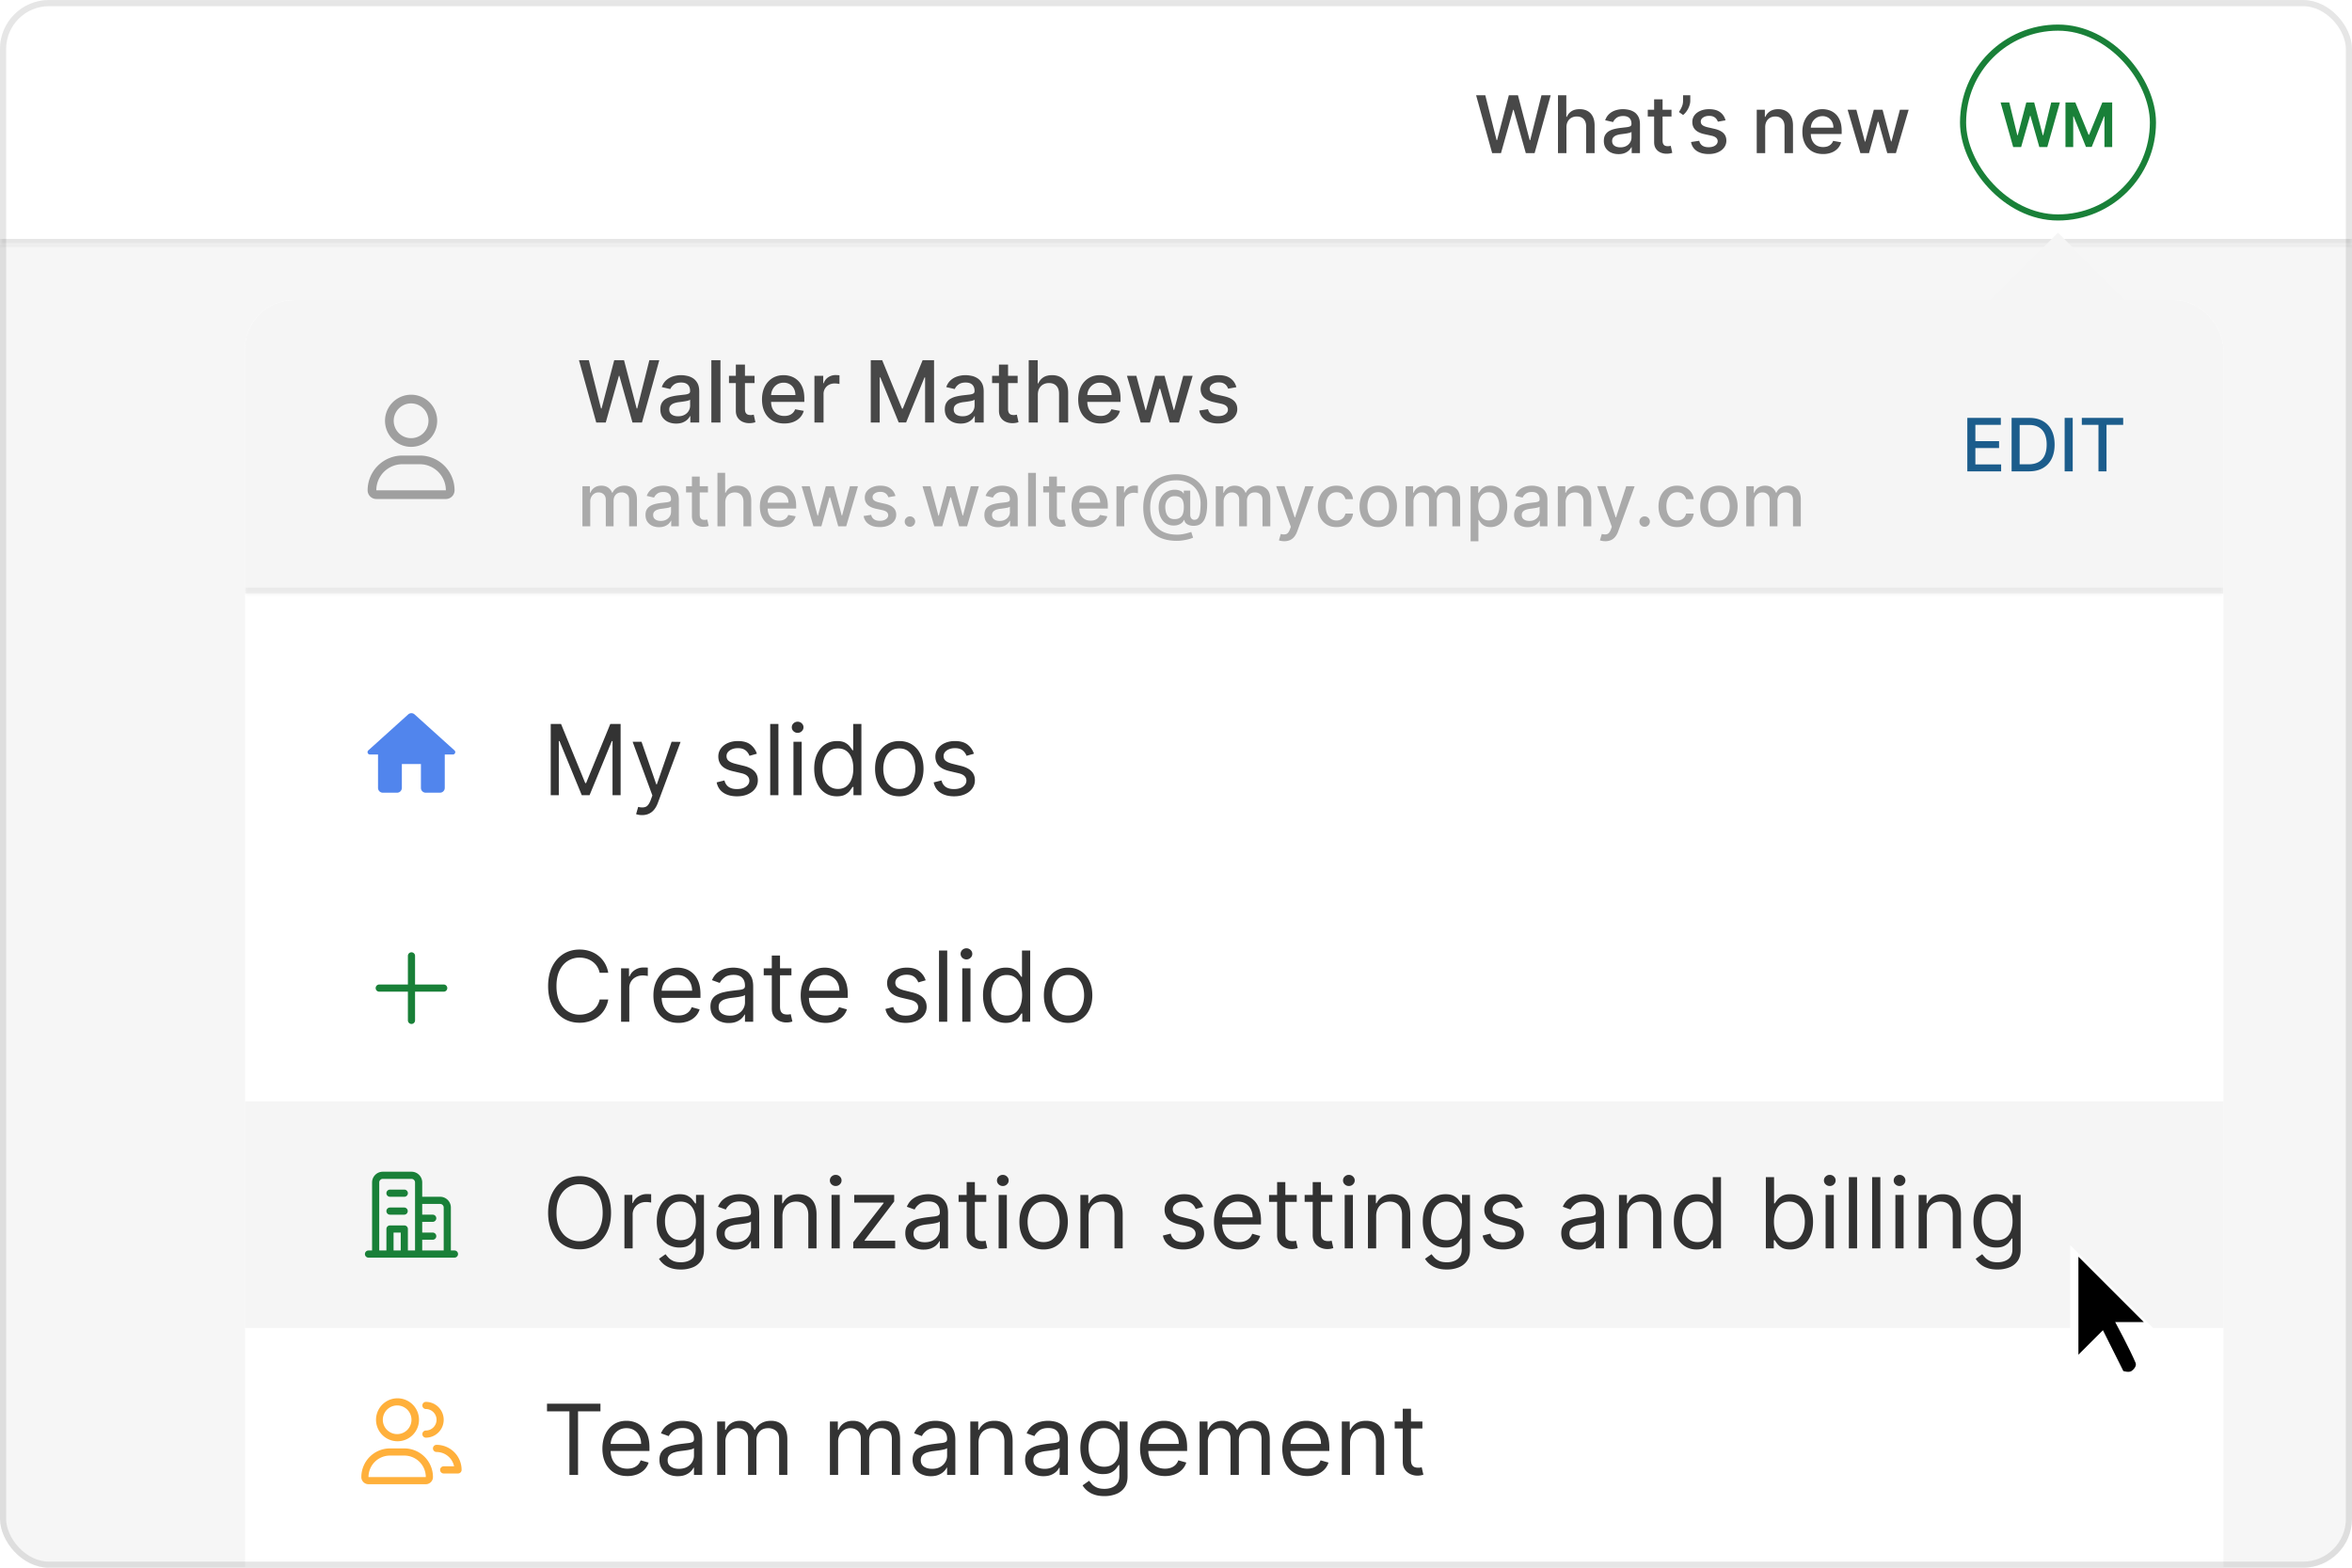<svg xmlns="http://www.w3.org/2000/svg" width="384" height="256" fill="none"><g clip-path="url(#a)"><rect width="384" height="256" y=".01" fill="#F6F6F6" rx="8"/><mask id="b" fill="#fff"><path d="M0 .01h384v40H0v-40Z"/></mask><path fill="#fff" d="M0 .01h384v40H0v-40Z"/><path fill="#000" fill-opacity=".1" d="M384 39.01H0v2h384v-2Z" mask="url(#b)"/><path fill="#484848" d="m243.618 25.01-2.622-9.455h1.501l1.842 7.322h.087l1.916-7.321h1.487l1.915 7.326h.088l1.838-7.327h1.505l-2.627 9.455h-1.436l-1.99-7.082h-.074l-1.989 7.082h-1.441Zm12.127-4.21v4.21h-1.381v-9.455h1.362v3.518h.088c.166-.381.42-.685.762-.91.341-.224.788-.336 1.339-.336.486 0 .91.1 1.274.3.366.2.649.498.849.895.203.394.305.887.305 1.478v4.51h-1.381v-4.344c0-.52-.133-.923-.401-1.21-.268-.289-.64-.434-1.117-.434-.327 0-.619.07-.878.208a1.494 1.494 0 0 0-.604.61c-.145.264-.217.584-.217.96Zm8.503 4.367c-.449 0-.855-.083-1.218-.25a2.055 2.055 0 0 1-.864-.733c-.209-.32-.314-.713-.314-1.178 0-.4.077-.729.231-.988.154-.258.362-.463.623-.614.262-.15.554-.264.878-.341.323-.077.652-.136.987-.175l1.035-.12c.264-.034.457-.088.577-.162.12-.074.18-.194.18-.36v-.032c0-.404-.114-.716-.342-.938-.225-.221-.56-.332-1.006-.332-.465 0-.831.103-1.099.31-.265.202-.448.429-.549.678l-1.298-.296c.154-.43.379-.778.674-1.043a2.74 2.74 0 0 1 1.03-.582 4.017 4.017 0 0 1 1.223-.184c.283 0 .583.034.9.101.32.065.619.185.896.36.28.176.509.427.688.753.178.323.268.743.268 1.26v4.709H266.4v-.97h-.056a1.964 1.964 0 0 1-.401.527 2.14 2.14 0 0 1-.688.43c-.28.113-.616.17-1.007.17Zm.3-1.108c.382 0 .708-.075.979-.226a1.58 1.58 0 0 0 .623-.591 1.53 1.53 0 0 0 .217-.79v-.914c-.049.05-.144.096-.286.139-.138.04-.297.075-.475.106l-.522.079a57.2 57.2 0 0 0-.425.055c-.268.034-.512.09-.734.17a1.26 1.26 0 0 0-.526.347c-.129.148-.194.345-.194.59 0 .342.126.601.379.776.252.173.574.259.964.259Zm8.348-6.14v1.108h-3.873V17.92h3.873Zm-2.834-1.699h1.38v6.708c0 .268.04.47.12.605.08.132.183.223.309.272.13.046.27.07.42.07.111 0 .208-.008.291-.024.083-.015.148-.027.194-.037l.249 1.14a2.702 2.702 0 0 1-.895.148 2.43 2.43 0 0 1-1.016-.194 1.742 1.742 0 0 1-.762-.627c-.193-.284-.29-.639-.29-1.067V16.22Zm5.903-.664v.886c0 .261-.049.537-.148.826a3.49 3.49 0 0 1-.406.826 2.983 2.983 0 0 1-.619.684l-.683-.49c.182-.264.339-.546.471-.844a2.37 2.37 0 0 0 .203-.988v-.9h1.182Zm5.752 4.094-1.251.222a1.472 1.472 0 0 0-.249-.457 1.236 1.236 0 0 0-.453-.356c-.191-.092-.429-.138-.715-.138-.391 0-.717.088-.979.263-.262.172-.392.395-.392.67 0 .236.087.427.263.572.175.145.458.263.849.355l1.127.259c.652.15 1.138.383 1.458.697.321.314.481.722.481 1.223 0 .425-.124.804-.37 1.136-.243.33-.583.588-1.02.776-.434.187-.937.281-1.51.281-.794 0-1.441-.17-1.943-.508-.502-.341-.81-.826-.923-1.454l1.334-.203c.083.348.254.61.512.79.259.175.596.263 1.011.263.453 0 .814-.094 1.085-.282.271-.19.406-.423.406-.697a.725.725 0 0 0-.249-.559c-.163-.15-.414-.264-.752-.341l-1.201-.264c-.661-.15-1.151-.39-1.468-.72-.314-.329-.471-.746-.471-1.25 0-.42.117-.786.351-1.1.234-.313.557-.558.97-.733.412-.179.884-.268 1.417-.268.766 0 1.369.166 1.81.498.44.33.73.771.872 1.325Zm6.477 1.15v4.21h-1.38v-7.09h1.325v1.153h.087c.163-.375.419-.677.767-.905.35-.227.792-.341 1.325-.341.483 0 .906.101 1.269.304.363.2.645.499.845.896.2.397.3.888.3 1.473v4.51h-1.38v-4.344c0-.514-.134-.916-.402-1.205-.268-.292-.636-.439-1.103-.439-.32 0-.605.07-.854.208a1.493 1.493 0 0 0-.587.61c-.141.264-.212.584-.212.96Zm9.445 4.353c-.698 0-1.3-.15-1.805-.448a3.042 3.042 0 0 1-1.163-1.27c-.271-.547-.406-1.189-.406-1.924 0-.727.135-1.367.406-1.92a3.151 3.151 0 0 1 1.145-1.298c.492-.31 1.068-.466 1.726-.466.4 0 .788.066 1.164.198.375.133.712.34 1.011.623.298.284.534.651.706 1.104.172.45.259.995.259 1.639v.489h-5.637v-1.034h4.284c0-.363-.074-.685-.222-.965a1.668 1.668 0 0 0-.623-.67 1.74 1.74 0 0 0-.932-.244c-.388 0-.727.095-1.016.286a1.923 1.923 0 0 0-.665.739 2.13 2.13 0 0 0-.231.983v.808c0 .474.083.877.25 1.21.169.332.404.586.706.761.302.173.654.259 1.057.259.262 0 .5-.037.716-.11a1.482 1.482 0 0 0 .918-.9l1.307.234a2.378 2.378 0 0 1-.563 1.011c-.268.287-.605.51-1.011.67a3.792 3.792 0 0 1-1.381.235Zm6.099-.143-2.087-7.09h1.427l1.389 5.206h.069l1.394-5.207h1.427l1.385 5.184h.069l1.38-5.184h1.427l-2.082 7.091h-1.408l-1.44-5.12h-.107l-1.44 5.12h-1.403Z"/><rect width="31" height="31" x="320.5" y="4.51" stroke="#198038" rx="15.5"/><path fill="#198038" d="m328.682 24.01-2.052-7.273h1.417l1.31 5.345h.068l1.399-5.345h1.289l1.403 5.348h.063l1.311-5.348h1.417l-2.053 7.273h-1.3l-1.456-5.103h-.056l-1.46 5.103h-1.3Zm8.538-7.273h1.612l2.16 5.27h.085l2.159-5.27h1.612v7.273h-1.264v-4.996h-.068l-2.01 4.975h-.944l-2.01-4.986h-.068v5.007h-1.264v-7.273Z"/><g filter="url(#c)"><path fill="#F5F5F5" d="m336 38 11 11h-22l11-11Z"/><g clip-path="url(#d)"><rect width="323" height="497.084" x="40" y="49" fill="#fff" rx="8"/><mask id="e" fill="#fff"><path d="M40 49h323v47.941H40V49Z"/></mask><path fill="#F5F5F5" d="M40 49h323v47.941H40V49Z"/><path fill="#000" fill-opacity=".05" d="M363 95.956H40v1.97h323v-1.97Z" mask="url(#e)"/><path fill="#9F9F9F" fill-rule="evenodd" d="M67.118 72.97a4.257 4.257 0 1 0 0-8.514 4.257 4.257 0 0 0 0 8.515Zm2.838-4.257a2.838 2.838 0 1 1-5.677 0 2.838 2.838 0 0 1 5.677 0ZM61.44 80.066a4.25 4.25 0 0 1 4.257-4.257h2.839a4.26 4.26 0 0 1 4.257 4.257H61.441Zm-1.419 0c0 .784.635 1.42 1.42 1.42h11.352a1.42 1.42 0 0 0 1.42-1.42 5.677 5.677 0 0 0-5.677-5.676h-2.839a5.677 5.677 0 0 0-5.676 5.676Z" clip-rule="evenodd"/><path fill="#484848" d="m97.348 69-2.824-10.182h1.615l1.984 7.885h.095l2.063-7.885h1.601l2.063 7.89h.094l1.979-7.89h1.621L104.81 69h-1.546l-2.143-7.626h-.08L98.899 69h-1.551Zm13.043.169c-.484 0-.922-.09-1.313-.268a2.214 2.214 0 0 1-.93-.79c-.225-.346-.338-.768-.338-1.269 0-.43.083-.785.249-1.064.166-.278.389-.498.671-.66a3.51 3.51 0 0 1 .945-.369 9.357 9.357 0 0 1 1.064-.189l1.113-.129c.285-.036.492-.094.622-.174.129-.08.194-.209.194-.388v-.035c0-.434-.123-.77-.368-1.009-.242-.238-.604-.358-1.084-.358-.501 0-.895.111-1.183.333-.285.22-.483.463-.592.731l-1.397-.318c.166-.464.408-.839.726-1.123a2.94 2.94 0 0 1 1.108-.627 4.331 4.331 0 0 1 1.318-.199c.305 0 .628.037.969.11.345.07.667.198.965.387.301.19.548.46.741.81.192.349.288.801.288 1.358V69h-1.452v-1.044h-.059a2.12 2.12 0 0 1-.433.567c-.192.185-.439.34-.741.462-.301.123-.663.184-1.083.184Zm.323-1.193c.411 0 .762-.081 1.054-.244.295-.162.518-.374.671-.636.156-.265.233-.549.233-.85v-.985c-.053.053-.155.103-.308.15-.149.043-.32.08-.512.114-.192.03-.379.058-.562.084l-.457.06a3.678 3.678 0 0 0-.79.184 1.35 1.35 0 0 0-.567.373c-.139.159-.209.371-.209.636 0 .368.136.647.408.835.271.186.618.279 1.039.279Zm6.911-9.158V69h-1.486V58.818h1.486Zm5.565 2.546v1.193h-4.171v-1.193h4.171Zm-3.053-1.83h1.487v7.224c0 .288.043.505.129.651.086.143.197.24.333.293.139.05.29.075.453.075.119 0 .223-.008.313-.025.089-.016.159-.03.209-.04l.268 1.228a2.497 2.497 0 0 1-.368.1 2.913 2.913 0 0 1-.596.06 2.616 2.616 0 0 1-1.094-.21 1.871 1.871 0 0 1-.82-.675c-.209-.305-.314-.688-.314-1.149v-7.532Zm7.906 9.62c-.752 0-1.4-.16-1.943-.482a3.267 3.267 0 0 1-1.253-1.367c-.292-.59-.438-1.281-.438-2.074 0-.782.146-1.471.438-2.068a3.398 3.398 0 0 1 1.233-1.397c.53-.334 1.15-.502 1.859-.502.431 0 .848.072 1.253.214.404.142.767.366 1.089.671.321.305.575.701.76 1.188.186.484.279 1.073.279 1.765v.527h-6.071v-1.113h4.614c0-.392-.08-.738-.239-1.04a1.798 1.798 0 0 0-.671-.72 1.875 1.875 0 0 0-1.004-.264c-.418 0-.782.103-1.094.308a2.071 2.071 0 0 0-.716.796 2.305 2.305 0 0 0-.248 1.059v.87c0 .51.089.944.268 1.302.182.358.436.632.761.82.325.186.704.28 1.138.28.282 0 .539-.04.771-.12.232-.083.432-.206.601-.368.17-.162.299-.363.388-.602l1.407.254a2.547 2.547 0 0 1-.606 1.089 2.951 2.951 0 0 1-1.089.72c-.434.17-.93.254-1.487.254Zm4.926-.154v-7.636h1.437v1.213h.079c.14-.411.385-.734.736-.97a2.107 2.107 0 0 1 1.203-.358 6.372 6.372 0 0 1 .632.035v1.422a2.676 2.676 0 0 0-.319-.055 3.021 3.021 0 0 0-.457-.035c-.351 0-.664.075-.94.224a1.666 1.666 0 0 0-.884 1.497V69h-1.487Zm9.197-10.182h1.865l3.241 7.915h.12l3.241-7.915h1.864V69h-1.461v-7.368h-.095l-3.003 7.353h-1.213l-3.002-7.358h-.095V69h-1.462V58.818Zm14.668 10.351c-.484 0-.922-.09-1.313-.268a2.206 2.206 0 0 1-.929-.79c-.226-.346-.338-.768-.338-1.269 0-.43.082-.785.248-1.064.166-.278.39-.498.671-.66a3.51 3.51 0 0 1 .945-.369 9.396 9.396 0 0 1 1.064-.189l1.114-.129c.285-.036.492-.094.621-.174.129-.08.194-.209.194-.388v-.035c0-.434-.123-.77-.368-1.009-.242-.238-.603-.358-1.084-.358-.5 0-.895.111-1.183.333-.285.22-.482.463-.592.731l-1.397-.318c.166-.464.408-.839.726-1.123a2.945 2.945 0 0 1 1.109-.627 4.325 4.325 0 0 1 1.317-.199c.305 0 .628.037.97.11.344.07.666.198.964.387.302.19.549.46.741.81.192.349.288.801.288 1.358V69h-1.451v-1.044h-.06a2.1 2.1 0 0 1-.433.567c-.192.185-.439.34-.74.462-.302.123-.663.184-1.084.184Zm.323-1.193c.411 0 .762-.081 1.054-.244.295-.162.519-.374.671-.636a1.65 1.65 0 0 0 .234-.85v-.985c-.053.053-.156.103-.308.15-.15.043-.32.08-.512.114-.193.03-.38.058-.562.084l-.458.06a3.692 3.692 0 0 0-.79.184c-.235.086-.424.21-.567.373-.139.159-.209.371-.209.636 0 .368.136.647.408.835.272.186.618.279 1.039.279Zm8.99-6.612v1.193h-4.171v-1.193h4.171Zm-3.053-1.83h1.487v7.224c0 .288.043.505.129.651.086.143.197.24.333.293.139.05.29.075.453.075.119 0 .223-.008.313-.025.089-.016.159-.03.209-.04l.268 1.228a2.497 2.497 0 0 1-.368.1 2.913 2.913 0 0 1-.596.06 2.616 2.616 0 0 1-1.094-.21 1.871 1.871 0 0 1-.82-.675c-.209-.305-.314-.688-.314-1.149v-7.532Zm6.348 4.932V69h-1.487V58.818h1.467v3.788h.094c.179-.41.453-.737.821-.979.368-.242.848-.363 1.441-.363.524 0 .982.108 1.373.323.394.216.699.537.914.965.219.424.329.954.329 1.59V69h-1.487v-4.678c0-.56-.144-.995-.432-1.303-.289-.311-.69-.467-1.204-.467-.351 0-.666.074-.944.224-.275.149-.492.367-.651.656-.156.285-.234.63-.234 1.034Zm10.226 4.688c-.752 0-1.4-.16-1.943-.482a3.267 3.267 0 0 1-1.253-1.367c-.292-.59-.438-1.281-.438-2.074 0-.782.146-1.471.438-2.068a3.398 3.398 0 0 1 1.233-1.397c.53-.334 1.15-.502 1.859-.502.431 0 .848.072 1.253.214.404.142.767.366 1.089.671.321.305.575.701.76 1.188.186.484.279 1.073.279 1.765v.527h-6.071v-1.113h4.614c0-.392-.08-.738-.239-1.04a1.798 1.798 0 0 0-.671-.72 1.875 1.875 0 0 0-1.004-.264c-.418 0-.782.103-1.094.308a2.071 2.071 0 0 0-.716.796 2.305 2.305 0 0 0-.248 1.059v.87c0 .51.089.944.268 1.302.182.358.436.632.761.82.325.186.704.28 1.138.28.282 0 .539-.04.771-.12.232-.083.432-.206.601-.368.17-.162.299-.363.388-.602l1.407.254a2.547 2.547 0 0 1-.606 1.089 2.951 2.951 0 0 1-1.089.72c-.434.17-.93.254-1.487.254Zm6.568-.154-2.247-7.636h1.536l1.496 5.608h.075l1.501-5.608h1.537l1.491 5.583h.075l1.486-5.583h1.536L192.48 69h-1.516l-1.551-5.514h-.115L187.747 69h-1.511Zm15.619-5.772-1.347.239a1.601 1.601 0 0 0-.268-.493 1.334 1.334 0 0 0-.488-.382c-.205-.1-.462-.15-.77-.15-.421 0-.772.095-1.054.284-.282.185-.423.426-.423.72 0 .256.095.461.284.617.189.156.493.284.914.383l1.213.278c.703.163 1.227.413 1.571.751.345.338.518.777.518 1.318 0 .457-.133.865-.398 1.223-.262.354-.628.633-1.099.835-.467.202-1.009.303-1.626.303-.855 0-1.552-.182-2.093-.547-.54-.368-.871-.89-.994-1.566l1.437-.219c.089.375.273.658.552.85.278.19.641.284 1.088.284.488 0 .877-.101 1.169-.303.291-.206.437-.456.437-.751a.78.78 0 0 0-.268-.602c-.176-.162-.446-.285-.811-.367l-1.292-.284c-.713-.162-1.24-.42-1.581-.775-.338-.355-.507-.804-.507-1.348 0-.45.126-.845.378-1.183.251-.338.599-.602 1.044-.79.444-.193.952-.289 1.526-.289.825 0 1.475.18 1.949.537.474.355.787.83.939 1.427Z"/><path fill="#AAA" d="M95.092 85.941v-6.545h1.223v1.065h.08c.137-.36.36-.642.67-.844.31-.204.68-.306 1.112-.306.438 0 .804.102 1.1.306a1.8 1.8 0 0 1 .66.844h.068a1.84 1.84 0 0 1 .746-.835c.341-.21.747-.316 1.219-.316.593 0 1.078.187 1.453.559.378.372.567.933.567 1.683v4.39h-1.275v-4.27c0-.444-.12-.765-.362-.964a1.317 1.317 0 0 0-.865-.298c-.415 0-.737.128-.967.383-.23.253-.345.579-.345.976v4.172h-1.27v-4.35c0-.356-.111-.641-.333-.857-.221-.216-.51-.324-.865-.324-.241 0-.464.064-.669.192-.201.125-.365.3-.49.524a1.605 1.605 0 0 0-.183.78v4.035h-1.274Zm12.51.145c-.415 0-.79-.077-1.125-.23a1.897 1.897 0 0 1-.797-.678c-.193-.295-.289-.657-.289-1.086 0-.37.071-.674.213-.912.142-.239.333-.428.575-.567.241-.14.511-.244.81-.315.298-.071.602-.125.911-.162l.955-.111c.244-.031.422-.081.533-.15.11-.067.166-.178.166-.332v-.03c0-.372-.105-.66-.315-.865-.208-.204-.517-.306-.929-.306-.429 0-.767.095-1.015.285a1.531 1.531 0 0 0-.507.627l-1.197-.273a2.3 2.3 0 0 1 .622-.963c.276-.247.592-.426.95-.537.358-.114.735-.17 1.13-.17.261 0 .538.03.83.093.296.06.572.17.827.333.259.162.47.393.635.694.165.299.247.686.247 1.164v4.346h-1.244v-.895h-.051a1.824 1.824 0 0 1-.371.486c-.165.16-.376.291-.635.396a2.461 2.461 0 0 1-.929.158Zm.277-1.023c.352 0 .654-.07.904-.209a1.47 1.47 0 0 0 .575-.545c.133-.227.2-.47.2-.729v-.843c-.045.045-.133.088-.264.128-.128.036-.274.07-.439.098-.165.025-.325.05-.482.072l-.392.051a3.155 3.155 0 0 0-.677.158c-.202.074-.364.18-.486.32-.119.136-.179.318-.179.545 0 .315.117.554.35.716.233.159.529.238.89.238Zm7.706-5.667v1.022h-3.576v-1.022h3.576Zm-2.617-1.569h1.274v6.192c0 .247.037.433.111.558a.577.577 0 0 0 .286.252c.119.043.248.064.388.064.102 0 .191-.007.268-.021l.179-.034.23 1.052a2.512 2.512 0 0 1-.827.136 2.242 2.242 0 0 1-.937-.179 1.607 1.607 0 0 1-.703-.58c-.179-.26-.269-.589-.269-.983v-6.457Zm5.441 4.228v3.886h-1.274v-8.727h1.257v3.247h.081a1.88 1.88 0 0 1 .703-.84c.315-.207.727-.31 1.236-.31.449 0 .841.092 1.176.276.338.185.599.46.784.827.188.364.281.818.281 1.364v4.163h-1.274v-4.01c0-.48-.123-.852-.371-1.116-.247-.267-.59-.4-1.031-.4-.301 0-.571.063-.809.19a1.388 1.388 0 0 0-.559.563c-.133.245-.2.54-.2.887Zm8.766 4.018c-.645 0-1.201-.137-1.667-.413a2.797 2.797 0 0 1-1.073-1.172c-.25-.506-.375-1.098-.375-1.777 0-.67.125-1.261.375-1.773a2.91 2.91 0 0 1 1.056-1.197c.455-.287.986-.43 1.594-.43.369 0 .727.06 1.074.183.347.122.658.314.933.575.276.261.493.6.652 1.019.159.414.239.919.239 1.512v.452h-5.203v-.955h3.954c0-.335-.068-.632-.204-.89a1.547 1.547 0 0 0-.576-.618 1.605 1.605 0 0 0-.86-.226c-.358 0-.671.088-.938.264-.264.174-.469.4-.613.682-.143.279-.214.581-.214.908v.746c0 .437.077.81.231 1.116.156.307.373.541.652.703.278.16.603.239.975.239.242 0 .462-.034.661-.103.199-.07.371-.176.516-.315.144-.14.255-.311.332-.515l1.206.217c-.097.355-.27.666-.52.933-.247.264-.558.47-.933.618a3.492 3.492 0 0 1-1.274.217Zm5.629-.132-1.926-6.545h1.317l1.282 4.806h.064l1.287-4.806h1.317l1.278 4.785h.064l1.274-4.785h1.317l-1.922 6.545h-1.3l-1.329-4.726h-.098l-1.33 4.726h-1.295Zm13.388-4.947-1.155.204a1.363 1.363 0 0 0-.23-.422 1.13 1.13 0 0 0-.418-.328 1.51 1.51 0 0 0-.66-.128c-.361 0-.662.081-.903.243-.242.16-.363.365-.363.618a.65.65 0 0 0 .243.529c.162.133.424.243.784.328l1.04.238c.602.14 1.051.354 1.347.644.295.29.443.666.443 1.13 0 .391-.114.74-.341 1.047-.224.304-.538.543-.942.716-.4.174-.865.26-1.393.26-.733 0-1.331-.156-1.794-.468-.463-.316-.747-.763-.853-1.343l1.232-.187c.077.32.234.564.473.728.239.162.55.243.933.243.418 0 .752-.086 1.002-.26.25-.176.375-.39.375-.643a.67.67 0 0 0-.23-.516c-.151-.139-.383-.244-.695-.315l-1.108-.243c-.611-.14-1.063-.36-1.355-.665-.29-.304-.435-.689-.435-1.155 0-.386.108-.724.324-1.014a2.12 2.12 0 0 1 .895-.677 3.269 3.269 0 0 1 1.308-.248c.708 0 1.264.154 1.671.46.406.305.674.712.805 1.224Zm2.368 5.028a.828.828 0 0 1-.601-.247.827.827 0 0 1-.251-.605c0-.233.084-.432.251-.597a.821.821 0 0 1 .601-.251.82.82 0 0 1 .601.251.805.805 0 0 1 .252.597.875.875 0 0 1-.427.737.808.808 0 0 1-.426.115Zm3.978-.08-1.926-6.546h1.317l1.283 4.806h.063l1.287-4.806h1.317l1.279 4.785h.064l1.274-4.785h1.316l-1.921 6.545h-1.3l-1.33-4.726h-.098l-1.329 4.726h-1.296Zm10.388.144c-.414 0-.789-.077-1.125-.23a1.894 1.894 0 0 1-.796-.678c-.194-.295-.29-.657-.29-1.086 0-.37.071-.674.213-.912.142-.239.334-.428.575-.567.242-.14.511-.244.81-.315.298-.071.602-.125.912-.162l.954-.111c.245-.031.422-.081.533-.15.111-.067.166-.178.166-.332v-.03c0-.372-.105-.66-.315-.865-.208-.204-.517-.306-.929-.306-.429 0-.767.095-1.014.285a1.526 1.526 0 0 0-.508.627l-1.197-.273a2.3 2.3 0 0 1 .622-.963c.276-.247.593-.426.95-.537.358-.114.735-.17 1.13-.17.261 0 .538.03.831.093.295.06.571.17.826.333.259.162.471.393.635.694.165.299.248.686.248 1.164v4.346h-1.245v-.895h-.051a1.803 1.803 0 0 1-.371.486c-.164.16-.376.291-.635.396a2.461 2.461 0 0 1-.929.158Zm.277-1.023c.353 0 .654-.07.904-.209.253-.139.444-.32.575-.545.134-.227.2-.47.2-.729v-.843c-.045.045-.133.088-.264.128-.128.036-.274.07-.439.098-.165.025-.325.05-.481.072l-.392.051a3.179 3.179 0 0 0-.678.158c-.202.074-.364.18-.486.32-.119.136-.179.318-.179.545 0 .315.117.554.35.716.233.159.53.238.89.238Zm5.925-7.85v8.728h-1.274v-8.727h1.274Zm4.769 2.183v1.022h-3.575v-1.022h3.575Zm-2.616-1.569h1.274v6.192c0 .247.037.433.111.558a.58.58 0 0 0 .285.252c.12.043.249.064.388.064.102 0 .192-.007.269-.021l.178-.034.231 1.052a2.501 2.501 0 0 1-.827.136 2.247 2.247 0 0 1-.938-.179 1.613 1.613 0 0 1-.703-.58c-.179-.26-.268-.589-.268-.983v-6.457Zm6.776 8.246c-.644 0-1.2-.137-1.666-.413a2.805 2.805 0 0 1-1.074-1.172c-.25-.506-.375-1.098-.375-1.777 0-.67.125-1.261.375-1.773.253-.511.605-.91 1.057-1.197.455-.287.986-.43 1.594-.43.369 0 .727.06 1.074.183.346.122.657.314.933.575.276.261.493.6.652 1.019.159.414.239.919.239 1.512v.452h-5.203v-.955h3.954c0-.335-.068-.632-.204-.89a1.554 1.554 0 0 0-.576-.618 1.606 1.606 0 0 0-.861-.226c-.357 0-.67.088-.937.264-.264.174-.469.4-.614.682-.142.279-.213.581-.213.908v.746c0 .437.077.81.23 1.116.157.307.374.541.652.703.279.16.604.239.976.239.242 0 .462-.034.661-.103a1.374 1.374 0 0 0 .848-.83l1.206.217c-.097.355-.27.666-.52.933-.247.264-.558.47-.933.618a3.497 3.497 0 0 1-1.275.217Zm4.222-.132v-6.545h1.232v1.04h.068c.119-.353.33-.63.631-.832a1.806 1.806 0 0 1 1.031-.306 5.401 5.401 0 0 1 .541.03v1.218a2.264 2.264 0 0 0-.273-.047 2.59 2.59 0 0 0-.392-.03c-.301 0-.569.065-.805.192a1.422 1.422 0 0 0-.758 1.283v3.997h-1.275Zm9.86 2.374c-.881 0-1.662-.121-2.344-.362a4.494 4.494 0 0 1-1.717-1.057 4.502 4.502 0 0 1-1.061-1.705c-.242-.673-.362-1.442-.362-2.305 0-.841.122-1.597.366-2.267.245-.67.6-1.242 1.066-1.713a4.64 4.64 0 0 1 1.708-1.087c.671-.25 1.432-.375 2.284-.375.816 0 1.535.128 2.157.383a4.469 4.469 0 0 1 1.568 1.053c.426.446.747.958.963 1.534.216.577.324 1.186.324 1.828 0 .45-.029.888-.085 1.317a4.22 4.22 0 0 1-.316 1.16c-.15.343-.369.619-.656.826-.284.204-.653.31-1.108.32a2.241 2.241 0 0 1-.703-.086 1.437 1.437 0 0 1-.58-.315.93.93 0 0 1-.289-.563h-.052a1.298 1.298 0 0 1-.34.47 1.78 1.78 0 0 1-.61.34 2.34 2.34 0 0 1-.852.102 2.282 2.282 0 0 1-.967-.243 2.222 2.222 0 0 1-.738-.613 2.865 2.865 0 0 1-.464-.93 4.121 4.121 0 0 1-.162-1.192c0-.42.061-.797.183-1.13.122-.335.289-.623.499-.865.213-.244.457-.437.733-.58a2.55 2.55 0 0 1 .873-.268c.299-.034.573-.025.823.026.25.051.457.13.622.234.168.105.273.22.315.345h.056v-.477h1.048v3.955c0 .224.058.415.175.57a.6.6 0 0 0 .507.235c.258 0 .46-.095.605-.285.148-.19.251-.483.311-.878.062-.395.094-.9.094-1.517a4.16 4.16 0 0 0-.175-1.22 3.422 3.422 0 0 0-1.325-1.844 3.824 3.824 0 0 0-1.108-.52 4.8 4.8 0 0 0-1.368-.183c-.679 0-1.283.105-1.811.315a3.57 3.57 0 0 0-1.338.9 3.937 3.937 0 0 0-.823 1.41 5.725 5.725 0 0 0-.277 1.836c0 .708.095 1.335.286 1.884.19.545.471 1.005.844 1.38.372.376.832.66 1.38.853.549.196 1.181.294 1.897.294.318 0 .63-.029.937-.085.307-.054.58-.117.818-.188.242-.068.422-.123.541-.166l.299.933a4.493 4.493 0 0 1-.703.243c-.29.08-.606.145-.946.196a6.693 6.693 0 0 1-1.002.077Zm-.392-3.546c.369 0 .666-.074.891-.221a1.23 1.23 0 0 0 .49-.66c.102-.296.153-.666.153-1.109-.003-.432-.058-.775-.166-1.031a1.016 1.016 0 0 0-.494-.554c-.222-.114-.507-.17-.857-.17-.321 0-.595.078-.822.234a1.495 1.495 0 0 0-.516.635 2.266 2.266 0 0 0-.179.89c.003.344.051.668.145.972.097.301.253.546.469.733.218.188.514.281.886.281Zm6.751 1.172v-6.545h1.223v1.065h.081c.136-.36.359-.642.669-.844.31-.204.681-.306 1.112-.306.438 0 .804.102 1.1.306a1.8 1.8 0 0 1 .66.844h.068c.157-.35.405-.628.746-.835.341-.21.747-.316 1.219-.316.594 0 1.078.187 1.453.559.378.372.567.933.567 1.683v4.39h-1.274v-4.27c0-.444-.121-.765-.363-.964a1.315 1.315 0 0 0-.865-.298c-.414 0-.737.128-.967.383-.23.253-.345.579-.345.976v4.172h-1.27v-4.35c0-.356-.111-.641-.332-.857-.222-.216-.51-.324-.865-.324-.242 0-.465.064-.669.192-.202.125-.365.3-.49.524a1.597 1.597 0 0 0-.184.78v4.035h-1.274Zm11.177 2.438c-.191 0-.364-.016-.52-.047a1.634 1.634 0 0 1-.35-.094l.307-1.044c.35.097.642.104.878.021.239-.08.439-.33.601-.754l.157-.435-2.394-6.63h1.363l1.658 5.08h.068l1.658-5.08 1.376.013-2.706 7.406a2.914 2.914 0 0 1-.477.856c-.193.233-.423.41-.69.529a2.26 2.26 0 0 1-.929.179Zm8.537-2.306c-.633 0-1.179-.143-1.636-.43a2.844 2.844 0 0 1-1.048-1.198c-.245-.508-.367-1.09-.367-1.747 0-.664.125-1.251.375-1.76a2.87 2.87 0 0 1 1.057-1.197c.454-.287.99-.43 1.606-.43.498 0 .941.092 1.33.276.389.182.703.438.942.767.241.33.385.715.43 1.155h-1.24a1.481 1.481 0 0 0-.469-.792c-.241-.222-.565-.333-.971-.333-.355 0-.666.094-.933.282a1.798 1.798 0 0 0-.618.792c-.148.341-.222.745-.222 1.21 0 .478.073.89.217 1.236.145.347.35.615.614.806.267.19.581.285.942.285.241 0 .46-.044.656-.132.199-.09.365-.22.499-.388.136-.167.231-.37.285-.605h1.24a2.406 2.406 0 0 1-.413 1.134c-.23.332-.539.593-.925.784-.383.19-.834.285-1.351.285Zm6.809 0c-.614 0-1.149-.14-1.607-.422a2.848 2.848 0 0 1-1.065-1.18c-.253-.506-.379-1.097-.379-1.773 0-.679.126-1.272.379-1.781a2.842 2.842 0 0 1 1.065-1.185c.458-.28.993-.421 1.607-.421.613 0 1.149.14 1.606.421.458.282.813.677 1.066 1.185.253.508.379 1.102.379 1.781 0 .676-.126 1.267-.379 1.773s-.608.9-1.066 1.18c-.457.282-.993.422-1.606.422Zm.004-1.07c.398 0 .727-.105.989-.315.261-.21.454-.49.579-.84.128-.349.192-.733.192-1.154 0-.418-.064-.801-.192-1.15a1.877 1.877 0 0 0-.579-.849c-.262-.213-.591-.32-.989-.32-.4 0-.733.107-.997.32a1.91 1.91 0 0 0-.584.848c-.125.35-.187.733-.187 1.151 0 .42.062.805.187 1.155.128.35.323.63.584.84.264.21.597.315.997.315Zm4.469.938v-6.545h1.223v1.065h.081c.137-.36.36-.642.669-.844.31-.204.681-.306 1.112-.306.438 0 .804.102 1.1.306a1.8 1.8 0 0 1 .66.844h.069c.156-.35.404-.628.745-.835.341-.21.747-.316 1.219-.316.594 0 1.078.187 1.453.559.378.372.567.933.567 1.683v4.39h-1.274v-4.27c0-.444-.121-.765-.362-.964a1.319 1.319 0 0 0-.865-.298c-.415 0-.738.128-.968.383-.23.253-.345.579-.345.976v4.172h-1.27v-4.35c0-.356-.111-.641-.332-.857-.222-.216-.51-.324-.865-.324-.242 0-.465.064-.669.192-.202.125-.365.3-.49.524a1.597 1.597 0 0 0-.184.78v4.035h-1.274Zm10.606 2.455v-9h1.244v1.06h.107c.073-.136.18-.293.319-.472.139-.18.333-.335.58-.469.247-.136.574-.204.98-.204.528 0 1 .133 1.415.4.414.267.74.652.975 1.155.239.503.358 1.108.358 1.815 0 .708-.118 1.314-.353 1.82-.236.503-.56.89-.972 1.163-.412.27-.882.405-1.41.405-.398 0-.723-.067-.976-.2a1.847 1.847 0 0 1-.588-.469 3.487 3.487 0 0 1-.328-.477h-.077v3.473H240.1Zm1.248-5.728c0 .46.067.864.201 1.21.133.347.326.619.579.815.253.193.563.29.929.29.381 0 .699-.102.955-.303.255-.205.448-.482.579-.831.134-.35.2-.743.2-1.18 0-.432-.065-.82-.196-1.164a1.777 1.777 0 0 0-.579-.814c-.256-.199-.575-.298-.959-.298-.369 0-.682.095-.937.285-.253.19-.445.456-.576.797-.13.341-.196.739-.196 1.193Zm8.063 3.418c-.415 0-.79-.077-1.125-.23a1.897 1.897 0 0 1-.797-.678c-.193-.295-.29-.657-.29-1.086 0-.37.071-.674.213-.912.142-.239.334-.428.575-.567.242-.14.512-.244.81-.315.298-.071.602-.125.912-.162l.955-.111c.244-.031.421-.081.532-.15.111-.067.166-.178.166-.332v-.03c0-.372-.105-.66-.315-.865-.207-.204-.517-.306-.929-.306-.429 0-.767.095-1.014.285a1.531 1.531 0 0 0-.507.627l-1.198-.273c.142-.398.35-.719.623-.963.275-.247.592-.426.95-.537.358-.114.734-.17 1.129-.17.261 0 .538.03.831.093.296.06.571.17.827.333.258.162.47.393.635.694.165.299.247.686.247 1.164v4.346h-1.244v-.895h-.052a1.819 1.819 0 0 1-.37.486c-.165.16-.377.291-.635.396a2.465 2.465 0 0 1-.929.158Zm.277-1.023c.352 0 .653-.07.903-.209.253-.139.445-.32.575-.545.134-.227.201-.47.201-.729v-.843a.671.671 0 0 1-.264.128c-.128.036-.275.07-.439.098-.165.025-.326.05-.482.072l-.392.051a3.179 3.179 0 0 0-.678.158c-.201.074-.363.18-.485.32-.12.136-.179.318-.179.545 0 .315.116.554.349.716.233.159.53.238.891.238Zm5.924-3.008v3.886h-1.274v-6.545h1.223v1.065h.081c.151-.346.386-.625.707-.835.324-.21.732-.316 1.223-.316.446 0 .837.094 1.172.282.335.184.595.46.78.826.185.367.277.82.277 1.36v4.163h-1.274v-4.01c0-.474-.124-.845-.371-1.112-.247-.27-.586-.405-1.018-.405-.296 0-.559.064-.789.192a1.384 1.384 0 0 0-.541.562c-.131.245-.196.54-.196.887Zm6.469 6.324a2.664 2.664 0 0 1-.869-.141l.306-1.044c.35.097.642.104.878.021.239-.08.439-.33.601-.754l.158-.435-2.395-6.63h1.363l1.658 5.08h.068l1.658-5.08 1.376.013-2.706 7.406a2.914 2.914 0 0 1-.477.856c-.193.233-.423.41-.69.529a2.26 2.26 0 0 1-.929.179Zm6.432-2.357a.824.824 0 0 1-.6-.247.824.824 0 0 1-.252-.605c0-.233.084-.432.252-.597a.817.817 0 0 1 .6-.251.82.82 0 0 1 .601.251.805.805 0 0 1 .252.597c0 .156-.04.3-.12.43a.88.88 0 0 1-.306.307.814.814 0 0 1-.427.115Zm5.316.051c-.633 0-1.179-.143-1.636-.43a2.85 2.85 0 0 1-1.048-1.198c-.245-.508-.367-1.09-.367-1.747 0-.664.125-1.251.375-1.76.25-.511.603-.91 1.057-1.197.455-.287.99-.43 1.607-.43.497 0 .94.092 1.329.276.389.182.703.438.942.767.241.33.385.715.43 1.155h-1.24a1.486 1.486 0 0 0-.468-.792c-.242-.222-.566-.333-.972-.333-.355 0-.666.094-.933.282-.264.184-.47.449-.618.792-.148.341-.222.745-.222 1.21 0 .478.073.89.218 1.236.144.347.349.615.613.806.267.19.581.285.942.285.241 0 .46-.044.656-.132.199-.09.365-.22.499-.388.136-.167.231-.37.285-.605h1.24a2.406 2.406 0 0 1-.413 1.134c-.23.332-.538.593-.925.784-.383.19-.833.285-1.351.285Zm6.809 0c-.614 0-1.149-.14-1.606-.422a2.843 2.843 0 0 1-1.066-1.18c-.253-.506-.379-1.097-.379-1.773 0-.679.126-1.272.379-1.781a2.837 2.837 0 0 1 1.066-1.185c.457-.28.992-.421 1.606-.421.614 0 1.149.14 1.607.421.457.282.812.677 1.065 1.185.253.508.379 1.102.379 1.781 0 .676-.126 1.267-.379 1.773s-.608.9-1.065 1.18c-.458.282-.993.422-1.607.422Zm.004-1.07c.398 0 .728-.105.989-.315.261-.21.454-.49.579-.84.128-.349.192-.733.192-1.154 0-.418-.064-.801-.192-1.15a1.877 1.877 0 0 0-.579-.849c-.261-.213-.591-.32-.989-.32-.4 0-.733.107-.997.32a1.91 1.91 0 0 0-.584.848c-.125.35-.187.733-.187 1.151 0 .42.062.805.187 1.155.128.35.323.63.584.84.264.21.597.315.997.315Zm4.469.938v-6.545h1.223v1.065h.081c.137-.36.36-.642.669-.844.31-.204.681-.306 1.113-.306.437 0 .804.102 1.099.306.298.205.519.486.661.844h.068a1.84 1.84 0 0 1 .746-.835c.34-.21.747-.316 1.218-.316.594 0 1.078.187 1.453.559.378.372.567.933.567 1.683v4.39h-1.274v-4.27c0-.444-.121-.765-.362-.964a1.319 1.319 0 0 0-.865-.298c-.415 0-.737.128-.968.383-.23.253-.345.579-.345.976v4.172h-1.27v-4.35c0-.356-.11-.641-.332-.857-.222-.216-.51-.324-.865-.324-.242 0-.465.064-.669.192-.202.125-.365.3-.49.524a1.608 1.608 0 0 0-.183.78v4.035h-1.275Z"/><path fill="#1C5D8C" d="M321.194 76.97v-8.727h5.472v1.134h-4.155v2.659h3.869v1.13h-3.869v2.671h4.206v1.134h-5.523Zm10.056 0h-2.825v-8.727h2.914c.856 0 1.59.175 2.204.525a3.458 3.458 0 0 1 1.41 1.495c.33.648.494 1.425.494 2.331 0 .91-.166 1.69-.498 2.344a3.502 3.502 0 0 1-1.432 1.508c-.625.35-1.381.525-2.267.525Zm-1.509-1.15h1.436c.665 0 1.218-.125 1.658-.375.44-.253.77-.618.989-1.095.219-.48.328-1.066.328-1.756 0-.684-.109-1.265-.328-1.743a2.32 2.32 0 0 0-.968-1.086c-.429-.248-.961-.371-1.598-.371h-1.517v6.426Zm8.661-7.577v8.728h-1.317v-8.728h1.317Zm1.487 1.134v-1.134h6.754v1.134h-2.723v7.594h-1.312v-7.594h-2.719Z"/><g clip-path="url(#f)"><path fill="#5185ED" d="M65.61 128.666v-3.898h3.112v3.898c0 .429.35.78.779.78h2.335a.781.781 0 0 0 .778-.78v-5.457h1.323c.358 0 .53-.444.257-.678l-6.507-5.87a.781.781 0 0 0-1.043 0l-6.507 5.87a.388.388 0 0 0 .257.678h1.324v5.457c0 .429.35.78.778.78h2.335a.781.781 0 0 0 .778-.78Z"/></g><path fill="#000" fill-opacity=".8" d="M89.915 118.218h1.681l3.955 9.659h.136l3.955-9.659h1.682v11.636h-1.319v-8.841h-.113l-3.637 8.841h-1.272l-3.637-8.841h-.113v8.841h-1.319v-11.636Zm14.916 14.886c-.228 0-.43-.019-.608-.057a1.63 1.63 0 0 1-.37-.102l.341-1.182c.489.125.896.121 1.222-.011.326-.129.608-.519.846-1.171l.25-.681-3.227-8.773h1.455l2.409 6.954h.091l2.409-6.954 1.466.023-3.716 9.977c-.167.443-.373.81-.619 1.102a2.352 2.352 0 0 1-.858.659 2.646 2.646 0 0 1-1.091.216Zm18.74-10.023-1.205.341a2.224 2.224 0 0 0-.335-.585 1.63 1.63 0 0 0-.591-.477c-.25-.125-.57-.188-.96-.188-.534 0-.979.123-1.335.37-.353.242-.529.551-.529.926 0 .333.121.596.364.789.242.194.621.355 1.136.483l1.296.319c.78.189 1.361.479 1.744.869.383.386.574.884.574 1.494 0 .5-.144.947-.432 1.341-.284.394-.682.705-1.193.932-.512.227-1.106.341-1.784.341-.89 0-1.627-.193-2.211-.58-.583-.386-.952-.95-1.107-1.693l1.272-.318c.121.47.351.822.688 1.057.341.235.786.352 1.335.352.625 0 1.121-.133 1.489-.398.371-.269.556-.591.556-.966 0-.303-.106-.556-.318-.761-.212-.208-.538-.364-.977-.466l-1.455-.341c-.799-.189-1.386-.483-1.761-.88-.371-.402-.557-.904-.557-1.506 0-.493.139-.928.415-1.307a2.82 2.82 0 0 1 1.142-.892c.485-.216 1.034-.324 1.648-.324.863 0 1.541.19 2.034.568a3.07 3.07 0 0 1 1.057 1.5Zm3.518-4.863v11.636h-1.341v-11.636h1.341Zm2.456 11.636v-8.727h1.341v8.727h-1.341Zm.682-10.182a.953.953 0 0 1-.676-.267.857.857 0 0 1-.279-.642c0-.25.093-.464.279-.642a.953.953 0 0 1 .676-.267c.261 0 .485.089.67.267.19.178.285.392.285.642s-.095.464-.285.642a.932.932 0 0 1-.67.267Zm6.41 10.364c-.727 0-1.369-.184-1.926-.551-.556-.371-.992-.894-1.306-1.568-.315-.678-.472-1.48-.472-2.404 0-.917.157-1.712.472-2.386.314-.674.751-1.195 1.312-1.563.561-.367 1.208-.551 1.943-.551.568 0 1.017.095 1.347.284.333.186.587.398.761.637.178.234.316.428.415.579h.114v-4.295h1.34v11.636h-1.295v-1.341h-.159c-.099.159-.239.36-.421.602-.181.239-.441.453-.778.642-.337.186-.786.279-1.347.279Zm.182-1.205c.538 0 .993-.14 1.364-.42.371-.284.653-.676.847-1.176.193-.504.289-1.085.289-1.745 0-.651-.094-1.221-.284-1.71-.189-.492-.469-.875-.841-1.148-.371-.276-.829-.414-1.375-.414-.568 0-1.041.146-1.42.437-.375.288-.657.68-.847 1.176a4.694 4.694 0 0 0-.278 1.659c0 .622.095 1.186.284 1.694.193.503.477.905.852 1.204.379.296.849.443 1.409.443Zm10.006 1.205c-.788 0-1.479-.188-2.074-.563-.591-.375-1.053-.899-1.386-1.573-.33-.675-.495-1.463-.495-2.364 0-.909.165-1.703.495-2.381.333-.678.795-1.204 1.386-1.579.595-.375 1.286-.563 2.074-.563.788 0 1.477.188 2.068.563.595.375 1.057.901 1.387 1.579.333.678.5 1.472.5 2.381 0 .901-.167 1.689-.5 2.364a3.77 3.77 0 0 1-1.387 1.573c-.591.375-1.28.563-2.068.563Zm0-1.205c.598 0 1.091-.153 1.477-.46.387-.307.673-.71.858-1.21.186-.5.279-1.042.279-1.625s-.093-1.127-.279-1.631a2.732 2.732 0 0 0-.858-1.221c-.386-.311-.879-.466-1.477-.466-.599 0-1.091.155-1.477.466-.387.31-.673.717-.858 1.221a4.676 4.676 0 0 0-.279 1.631c0 .583.093 1.125.279 1.625.185.5.471.903.858 1.21.386.307.878.46 1.477.46Zm12.183-5.75-1.204.341a2.229 2.229 0 0 0-.336-.585 1.617 1.617 0 0 0-.59-.477c-.25-.125-.571-.188-.961-.188-.534 0-.979.123-1.335.37-.352.242-.528.551-.528.926 0 .333.121.596.363.789.243.194.622.355 1.137.483l1.295.319c.78.189 1.362.479 1.744.869.383.386.574.884.574 1.494 0 .5-.144.947-.432 1.341-.284.394-.681.705-1.193.932-.511.227-1.106.341-1.784.341-.89 0-1.627-.193-2.21-.58-.583-.386-.953-.95-1.108-1.693l1.273-.318c.121.47.35.822.687 1.057.341.235.786.352 1.335.352.625 0 1.122-.133 1.489-.398.371-.269.557-.591.557-.966 0-.303-.106-.556-.318-.761-.212-.208-.538-.364-.978-.466l-1.454-.341c-.799-.189-1.386-.483-1.761-.88-.372-.402-.557-.904-.557-1.506 0-.493.138-.928.415-1.307a2.82 2.82 0 0 1 1.142-.892c.484-.216 1.034-.324 1.647-.324.864 0 1.542.19 2.034.568.497.379.849.879 1.057 1.5Z"/><path fill="#198038" d="M67.18 155.508c.3 0 .547.226.58.516l.004.068v4.677h4.677a.585.585 0 0 1 .069 1.166l-.069.004h-4.677v4.677a.584.584 0 0 1-1.165.068l-.004-.068v-4.677h-4.677a.585.585 0 0 1-.068-1.166l.068-.004h4.677v-4.677c0-.322.262-.584.585-.584Z"/><path fill="#000" fill-opacity=".8" d="M99.306 158.854h-1.409a2.93 2.93 0 0 0-1.187-1.841 3.183 3.183 0 0 0-.972-.477 3.882 3.882 0 0 0-1.113-.159 3.55 3.55 0 0 0-1.915.534c-.568.356-1.021.881-1.358 1.574-.334.693-.5 1.543-.5 2.551 0 1.007.166 1.858.5 2.551.337.693.79 1.218 1.358 1.574a3.55 3.55 0 0 0 1.915.534c.386 0 .757-.053 1.113-.159.356-.106.68-.263.972-.472a2.989 2.989 0 0 0 1.188-1.846h1.408a4.69 4.69 0 0 1-.58 1.596c-.28.47-.628.87-1.045 1.199a4.562 4.562 0 0 1-1.403.744 5.215 5.215 0 0 1-1.653.256c-.993 0-1.875-.242-2.648-.727-.773-.485-1.38-1.174-1.824-2.068-.443-.894-.665-1.955-.665-3.182 0-1.227.222-2.288.665-3.182.443-.894 1.051-1.583 1.824-2.068.773-.485 1.655-.727 2.648-.727.587 0 1.138.085 1.653.255.519.171.987.421 1.403.75.417.326.766.724 1.046 1.193.28.466.473.999.58 1.597Zm2.096 8v-8.727h1.295v1.318h.091c.159-.432.447-.782.864-1.051a2.54 2.54 0 0 1 1.409-.404c.098 0 .221.002.369.006a5.5 5.5 0 0 1 .335.017v1.364a3.351 3.351 0 0 0-.312-.051 3.026 3.026 0 0 0-.506-.04c-.424 0-.803.089-1.136.267a1.955 1.955 0 0 0-1.069 1.778v5.523h-1.34Zm9.346.182c-.841 0-1.566-.186-2.176-.557a3.736 3.736 0 0 1-1.403-1.568c-.326-.674-.489-1.459-.489-2.352 0-.894.163-1.682.489-2.364.329-.686.788-1.22 1.375-1.602.591-.387 1.28-.58 2.068-.58.454 0 .903.076 1.346.227.444.152.847.398 1.211.739.363.337.653.784.869 1.341.216.557.324 1.242.324 2.057v.568h-6.727v-1.159h5.363c0-.493-.098-.932-.295-1.318a2.219 2.219 0 0 0-.83-.915c-.356-.224-.776-.335-1.261-.335-.534 0-.996.132-1.387.397a2.633 2.633 0 0 0-.892 1.023 3.01 3.01 0 0 0-.312 1.352v.773c0 .659.114 1.218.341 1.676.231.455.551.801.96 1.04.409.235.885.352 1.426.352.352 0 .671-.049.955-.147.288-.103.536-.254.744-.455.208-.205.369-.458.483-.761l1.295.363a2.86 2.86 0 0 1-.687 1.159c-.322.33-.72.587-1.193.773a4.425 4.425 0 0 1-1.597.273Zm8.222.023a3.554 3.554 0 0 1-1.506-.313 2.58 2.58 0 0 1-1.074-.915c-.265-.401-.398-.886-.398-1.454 0-.5.099-.906.296-1.216.197-.315.46-.561.79-.739.329-.178.693-.31 1.091-.398.401-.09.805-.162 1.21-.215.53-.069.96-.12 1.29-.154.333-.038.575-.1.727-.187.155-.087.233-.239.233-.455v-.045c0-.561-.154-.997-.46-1.307-.303-.311-.764-.466-1.381-.466-.64 0-1.142.14-1.506.42-.363.281-.619.58-.767.898l-1.273-.454c.228-.531.531-.944.91-1.239a3.398 3.398 0 0 1 1.25-.625 5.192 5.192 0 0 1 1.34-.182c.281 0 .603.034.966.102.368.065.722.199 1.063.404.345.204.631.513.858.926.227.413.341.966.341 1.659v5.75h-1.341v-1.182h-.068a2.36 2.36 0 0 1-.455.608c-.212.216-.494.4-.846.551-.353.152-.783.228-1.29.228Zm.204-1.205c.531 0 .978-.104 1.341-.312.368-.209.644-.478.83-.807.189-.33.284-.676.284-1.04v-1.227c-.057.068-.182.13-.375.187-.19.053-.409.101-.659.142-.246.038-.487.072-.722.102-.231.027-.418.05-.562.069a5.107 5.107 0 0 0-.978.221 1.69 1.69 0 0 0-.727.449c-.182.197-.273.466-.273.807 0 .466.173.818.517 1.057.349.235.79.352 1.324.352Zm10.039-7.727v1.136h-4.523v-1.136h4.523Zm-3.205-2.091h1.341v8.318c0 .379.055.663.165.852a.845.845 0 0 0 .432.375c.178.061.365.091.562.091.148 0 .269-.007.364-.023l.227-.045.273 1.205a2.74 2.74 0 0 1-.381.102 2.792 2.792 0 0 1-.619.057 2.7 2.7 0 0 1-1.114-.245 2.217 2.217 0 0 1-.898-.744c-.234-.333-.352-.754-.352-1.261v-8.682Zm8.787 11c-.841 0-1.566-.186-2.176-.557a3.736 3.736 0 0 1-1.403-1.568c-.326-.674-.489-1.459-.489-2.352 0-.894.163-1.682.489-2.364.329-.686.787-1.22 1.375-1.602.59-.387 1.28-.58 2.068-.58.454 0 .903.076 1.346.227a3.35 3.35 0 0 1 1.211.739c.363.337.653.784.869 1.341.216.557.324 1.242.324 2.057v.568h-6.728v-1.159h5.364c0-.493-.098-.932-.295-1.318a2.226 2.226 0 0 0-.83-.915c-.356-.224-.776-.335-1.261-.335-.534 0-.997.132-1.387.397a2.633 2.633 0 0 0-.892 1.023 3.01 3.01 0 0 0-.312 1.352v.773c0 .659.113 1.218.341 1.676.231.455.551.801.96 1.04.409.235.884.352 1.426.352.352 0 .671-.049.955-.147.287-.103.536-.254.744-.455.208-.205.369-.458.483-.761l1.295.363a2.86 2.86 0 0 1-.687 1.159c-.322.33-.72.587-1.193.773a4.425 4.425 0 0 1-1.597.273Zm16.335-6.955-1.204.341a2.253 2.253 0 0 0-.335-.585 1.63 1.63 0 0 0-.591-.477c-.25-.125-.57-.188-.961-.188-.534 0-.979.123-1.335.37-.352.242-.528.551-.528.926 0 .333.121.596.363.789.243.194.622.355 1.137.483l1.295.319c.78.189 1.362.479 1.745.869.382.386.573.884.573 1.494 0 .5-.144.947-.431 1.341-.285.394-.682.705-1.194.932-.511.227-1.106.341-1.784.341-.89 0-1.627-.193-2.21-.58-.583-.386-.953-.95-1.108-1.693l1.273-.318c.121.47.35.822.687 1.057.341.235.786.352 1.336.352.625 0 1.121-.133 1.488-.398.371-.269.557-.591.557-.966 0-.303-.106-.556-.318-.761-.212-.208-.538-.364-.977-.466l-1.455-.341c-.799-.189-1.386-.483-1.761-.88-.372-.402-.557-.904-.557-1.506 0-.493.138-.928.415-1.307a2.82 2.82 0 0 1 1.142-.892c.484-.216 1.034-.324 1.647-.324.864 0 1.542.189 2.034.568.497.379.849.879 1.057 1.5Zm3.519-4.863v11.636h-1.341v-11.636h1.341Zm2.456 11.636v-8.727h1.341v8.727h-1.341Zm.682-10.182a.955.955 0 0 1-.677-.267.86.86 0 0 1-.278-.642.86.86 0 0 1 .278-.642.955.955 0 0 1 .677-.267c.261 0 .484.089.67.267a.851.851 0 0 1 .284.642c0 .25-.095.464-.284.642a.934.934 0 0 1-.67.267Zm6.41 10.364c-.727 0-1.369-.184-1.926-.551-.557-.372-.993-.894-1.307-1.568-.314-.679-.472-1.48-.472-2.404 0-.917.158-1.712.472-2.386.314-.675.752-1.195 1.313-1.563.56-.367 1.208-.551 1.943-.551.568 0 1.017.095 1.346.284.334.186.587.398.762.637.178.234.316.428.414.579h.114v-4.295h1.341v11.636h-1.295v-1.341h-.16c-.098.159-.238.36-.42.602-.182.239-.441.453-.778.642-.337.186-.786.279-1.347.279Zm.182-1.205c.538 0 .992-.14 1.363-.42.372-.284.654-.676.847-1.176.193-.504.29-1.086.29-1.745 0-.651-.095-1.221-.284-1.71-.19-.492-.47-.875-.841-1.148-.371-.276-.83-.414-1.375-.414-.568 0-1.042.145-1.421.437-.375.288-.657.68-.846 1.176a4.67 4.67 0 0 0-.279 1.659c0 .622.095 1.186.284 1.694.194.503.478.905.853 1.204.379.296.848.443 1.409.443Zm10.006 1.205c-.788 0-1.48-.188-2.074-.563-.591-.375-1.053-.899-1.387-1.574-.329-.674-.494-1.462-.494-2.363 0-.909.165-1.703.494-2.381.334-.678.796-1.204 1.387-1.579.594-.375 1.286-.563 2.074-.563.787 0 1.477.188 2.068.563.594.375 1.057.901 1.386 1.579.333.678.5 1.472.5 2.381 0 .901-.167 1.689-.5 2.363a3.765 3.765 0 0 1-1.386 1.574c-.591.375-1.281.563-2.068.563Zm0-1.205c.598 0 1.09-.153 1.477-.46a2.72 2.72 0 0 0 .858-1.21c.185-.5.278-1.042.278-1.625 0-.584-.093-1.127-.278-1.631a2.748 2.748 0 0 0-.858-1.221c-.387-.311-.879-.466-1.477-.466-.599 0-1.091.155-1.478.466-.386.31-.672.717-.858 1.221a4.695 4.695 0 0 0-.278 1.631c0 .583.093 1.125.278 1.625.186.5.472.903.858 1.21.387.307.879.46 1.478.46Z"/><path fill="#F5F5F5" d="M40 179.854h323v37H40z"/><path fill="#198038" fill-rule="evenodd" d="M67.18 191.339h-4.677c-.969 0-1.754.785-1.754 1.753V204.2h-.585l-.068.004a.585.585 0 0 0 .068 1.166H74.195l.068-.004a.585.585 0 0 0-.068-1.166h-.584v-7.015l-.003-.103a1.754 1.754 0 0 0-1.751-1.651h-2.923v-2.339c0-.968-.786-1.753-1.754-1.753ZM72.44 204.2v-7.015c0-.3-.225-.547-.516-.581l-.068-.004h-2.923v1.754h1.754a.586.586 0 0 1 0 1.169h-1.754v1.754h1.754a.586.586 0 0 1 0 1.169h-1.754v1.754h3.507Zm-4.677 0v-11.108a.584.584 0 0 0-.516-.58l-.068-.004h-4.677a.585.585 0 0 0-.585.584V204.2h1.17v-3.507c0-.3.225-.547.516-.581l.068-.004h2.338c.3 0 .547.226.581.516l.004.069v3.507h1.17Zm-2.338 0v-2.923h-1.17v2.923h1.17Zm-2.339-6.431c0-.322.262-.584.585-.584h2.338a.585.585 0 0 1 0 1.169h-2.338a.585.585 0 0 1-.585-.585Zm0-2.923c0-.323.262-.584.585-.584h2.338a.584.584 0 1 1 0 1.169h-2.338a.585.585 0 0 1-.585-.585Z" clip-rule="evenodd"/><path fill="#000" fill-opacity=".8" d="M99.761 198.036c0 1.227-.222 2.288-.665 3.182-.443.894-1.05 1.583-1.824 2.068-.772.485-1.655.727-2.647.727-.993 0-1.875-.242-2.648-.727-.773-.485-1.38-1.174-1.824-2.068-.443-.894-.665-1.955-.665-3.182 0-1.227.222-2.288.665-3.182.443-.894 1.051-1.583 1.824-2.068.773-.485 1.655-.727 2.648-.727.992 0 1.875.242 2.647.727.773.485 1.381 1.174 1.824 2.068.443.894.665 1.955.665 3.182Zm-1.364 0c0-1.008-.168-1.858-.505-2.551-.334-.693-.786-1.218-1.358-1.574a3.522 3.522 0 0 0-1.91-.534 3.55 3.55 0 0 0-1.914.534c-.568.356-1.021.881-1.358 1.574-.334.693-.5 1.543-.5 2.551 0 1.007.166 1.858.5 2.551.337.693.79 1.218 1.358 1.574a3.55 3.55 0 0 0 1.915.534c.704 0 1.34-.178 1.909-.534.572-.356 1.024-.881 1.358-1.574.337-.693.505-1.544.505-2.551Zm3.551 5.818v-8.727h1.296v1.318h.091c.159-.432.447-.782.863-1.051a2.545 2.545 0 0 1 1.41-.404c.098 0 .221.002.369.006a5.5 5.5 0 0 1 .335.017v1.364a3.416 3.416 0 0 0-.312-.051 3.026 3.026 0 0 0-.506-.04c-.424 0-.803.089-1.136.267-.33.174-.591.417-.785.727a1.963 1.963 0 0 0-.284 1.051v5.523h-1.341Zm9.211 3.455c-.648 0-1.205-.084-1.671-.25a3.55 3.55 0 0 1-1.165-.648 3.535 3.535 0 0 1-.732-.852l1.068-.75c.121.159.274.34.46.545.186.208.439.388.761.54.326.155.752.233 1.279.233.704 0 1.286-.171 1.744-.512.458-.341.688-.875.688-1.602v-1.773h-.114a7.374 7.374 0 0 1-.421.591c-.178.231-.435.438-.772.62-.334.178-.784.267-1.353.267-.704 0-1.337-.167-1.897-.5-.557-.334-.998-.819-1.324-1.455-.322-.636-.483-1.409-.483-2.318 0-.894.157-1.672.471-2.335.315-.667.752-1.182 1.313-1.546.561-.367 1.208-.551 1.943-.551.568 0 1.019.095 1.352.284.338.186.595.398.773.637.182.234.322.428.421.579h.136v-1.386h1.295v8.977c0 .75-.17 1.36-.511 1.83a2.91 2.91 0 0 1-1.364 1.039 5.13 5.13 0 0 1-1.897.336Zm-.046-4.796c.538 0 .993-.123 1.364-.369.371-.246.653-.601.846-1.063.194-.462.29-1.015.29-1.659 0-.629-.094-1.184-.284-1.665-.189-.481-.47-.858-.841-1.13-.371-.273-.829-.409-1.375-.409-.568 0-1.041.144-1.42.431a2.637 2.637 0 0 0-.847 1.16 4.487 4.487 0 0 0-.278 1.613c0 .606.094 1.142.284 1.608.193.462.477.826.852 1.091.379.261.849.392 1.409.392Zm8.841 1.546a3.554 3.554 0 0 1-1.506-.313 2.583 2.583 0 0 1-1.073-.915c-.266-.401-.398-.886-.398-1.454 0-.5.098-.906.295-1.216.197-.315.461-.561.79-.739.33-.178.693-.31 1.091-.398.402-.09.805-.162 1.21-.215.531-.069.96-.12 1.29-.154.333-.038.576-.1.727-.187.156-.087.233-.239.233-.455v-.045c0-.561-.153-.997-.46-1.307-.303-.311-.763-.466-1.381-.466-.64 0-1.142.14-1.505.42-.364.281-.62.58-.767.898l-1.273-.454c.227-.531.53-.944.909-1.239a3.406 3.406 0 0 1 1.25-.625 5.2 5.2 0 0 1 1.341-.182c.28 0 .602.034.966.102.367.065.721.199 1.062.404.345.204.631.513.858.926.228.413.341.966.341 1.659v5.75h-1.341v-1.182h-.068c-.091.19-.242.392-.454.608-.213.216-.495.4-.847.551-.352.152-.782.228-1.29.228Zm.205-1.205c.53 0 .977-.104 1.341-.312a2.133 2.133 0 0 0 1.113-1.847v-1.227c-.057.068-.182.13-.375.187a6.143 6.143 0 0 1-.659.142 28.32 28.32 0 0 1-1.284.171 5.114 5.114 0 0 0-.977.221 1.684 1.684 0 0 0-.727.449c-.182.197-.273.466-.273.807 0 .466.172.818.517 1.057.348.235.79.352 1.324.352Zm7.583-4.25v5.25h-1.34v-8.727h1.295v1.363h.114c.204-.443.515-.799.931-1.068.417-.273.955-.409 1.614-.409.591 0 1.108.121 1.551.364.443.238.788.602 1.034 1.091.247.484.37 1.098.37 1.841v5.545h-1.341v-5.455c0-.685-.178-1.219-.534-1.602-.356-.386-.845-.579-1.466-.579-.428 0-.811.092-1.148.278a1.992 1.992 0 0 0-.79.813c-.193.356-.29.787-.29 1.295Zm8.019 5.25v-8.727h1.341v8.727h-1.341Zm.682-10.182a.951.951 0 0 1-.676-.267.857.857 0 0 1-.279-.642c0-.25.093-.464.279-.642a.951.951 0 0 1 .676-.267c.261 0 .485.089.67.267.19.178.284.392.284.642s-.094.464-.284.642a.932.932 0 0 1-.67.267Zm2.865 10.182v-1.023l4.954-6.363v-.091h-4.795v-1.25h6.523v1.068l-4.819 6.318v.091h4.978v1.25h-6.841Zm11.474.205a3.546 3.546 0 0 1-1.505-.313 2.58 2.58 0 0 1-1.074-.915c-.265-.401-.398-.886-.398-1.454 0-.5.098-.906.295-1.216.197-.315.461-.561.79-.739.33-.178.693-.31 1.091-.398.402-.09.805-.162 1.21-.215.531-.069.961-.12 1.29-.154.333-.038.576-.1.727-.187.156-.087.233-.239.233-.455v-.045c0-.561-.153-.997-.46-1.307-.303-.311-.763-.466-1.381-.466-.64 0-1.142.14-1.505.42-.364.281-.62.58-.767.898l-1.273-.454c.227-.531.53-.944.909-1.239a3.406 3.406 0 0 1 1.25-.625 5.205 5.205 0 0 1 1.341-.182c.28 0 .602.034.966.102.367.065.721.199 1.062.404.345.204.631.513.858.926.228.413.341.966.341 1.659v5.75h-1.341v-1.182h-.068c-.091.19-.242.392-.454.608-.212.216-.495.4-.847.551-.352.152-.782.228-1.29.228Zm.205-1.205c.53 0 .977-.104 1.341-.312a2.133 2.133 0 0 0 1.113-1.847v-1.227c-.056.068-.181.13-.375.187a6.143 6.143 0 0 1-.659.142 27.7 27.7 0 0 1-.721.102c-.231.027-.419.05-.563.069a5.114 5.114 0 0 0-.977.221 1.684 1.684 0 0 0-.727.449c-.182.197-.273.466-.273.807 0 .466.172.818.517 1.057.348.235.79.352 1.324.352Zm10.038-7.727v1.136h-4.523v-1.136h4.523Zm-3.204-2.091h1.341v8.318c0 .379.054.663.164.852a.853.853 0 0 0 .432.375c.178.061.366.091.563.091.147 0 .269-.007.363-.023l.228-.045.272 1.205a2.76 2.76 0 0 1-.38.102c-.163.038-.37.057-.62.057-.379 0-.75-.082-1.113-.245a2.217 2.217 0 0 1-.898-.744c-.235-.333-.352-.754-.352-1.261v-8.682Zm5.221 10.818v-8.727h1.341v8.727h-1.341Zm.682-10.182a.953.953 0 0 1-.676-.267.857.857 0 0 1-.279-.642c0-.25.093-.464.279-.642a.953.953 0 0 1 .676-.267c.261 0 .485.089.67.267.19.178.285.392.285.642s-.095.464-.285.642a.932.932 0 0 1-.67.267Zm6.661 10.364c-.788 0-1.48-.188-2.074-.563-.591-.375-1.053-.899-1.387-1.574-.329-.674-.494-1.462-.494-2.363 0-.909.165-1.703.494-2.381.334-.678.796-1.204 1.387-1.579.594-.375 1.286-.563 2.074-.563.787 0 1.477.188 2.068.563.594.375 1.057.901 1.386 1.579.333.678.5 1.472.5 2.381 0 .901-.167 1.689-.5 2.363a3.765 3.765 0 0 1-1.386 1.574c-.591.375-1.281.563-2.068.563Zm0-1.205c.598 0 1.09-.153 1.477-.46a2.72 2.72 0 0 0 .858-1.21c.185-.5.278-1.042.278-1.625 0-.584-.093-1.127-.278-1.631a2.748 2.748 0 0 0-.858-1.221c-.387-.311-.879-.466-1.477-.466-.599 0-1.091.155-1.478.466-.386.31-.672.717-.858 1.221a4.695 4.695 0 0 0-.278 1.631c0 .583.093 1.125.278 1.625.186.5.472.903.858 1.21.387.307.879.46 1.478.46Zm7.342-4.227v5.25h-1.341v-8.727h1.295v1.363h.114c.205-.443.515-.799.932-1.068.417-.273.954-.409 1.614-.409.59 0 1.107.121 1.551.364.443.238.788.602 1.034 1.091.246.484.369 1.098.369 1.841v5.545h-1.341v-5.455c0-.685-.178-1.219-.534-1.602-.356-.386-.845-.579-1.466-.579-.428 0-.81.092-1.148.278a1.99 1.99 0 0 0-.789.813c-.194.356-.29.787-.29 1.295Zm18.7-1.523-1.204.341a2.229 2.229 0 0 0-.336-.585 1.63 1.63 0 0 0-.591-.477c-.25-.125-.57-.188-.96-.188-.534 0-.979.123-1.335.37-.352.242-.528.551-.528.926 0 .333.121.596.363.789.243.194.621.355 1.137.483l1.295.319c.78.189 1.362.479 1.744.869.383.386.574.884.574 1.494 0 .5-.144.947-.432 1.341-.284.394-.681.705-1.193.932-.511.227-1.106.341-1.784.341-.89 0-1.627-.193-2.21-.58-.583-.386-.953-.95-1.108-1.693l1.273-.318c.121.47.35.822.687 1.057.341.235.786.352 1.335.352.625 0 1.122-.133 1.489-.398.371-.269.557-.591.557-.966 0-.303-.106-.556-.318-.761-.212-.208-.538-.364-.978-.466l-1.454-.341c-.799-.189-1.386-.483-1.761-.88-.372-.402-.557-.904-.557-1.506 0-.493.138-.928.414-1.307a2.824 2.824 0 0 1 1.143-.892c.484-.216 1.034-.324 1.647-.324.864 0 1.542.189 2.034.568.497.379.849.879 1.057 1.5Zm5.837 6.955c-.841 0-1.566-.186-2.176-.557a3.744 3.744 0 0 1-1.404-1.568c-.325-.674-.488-1.459-.488-2.352 0-.894.163-1.682.488-2.364.33-.686.788-1.22 1.375-1.602.591-.387 1.281-.58 2.068-.58.455 0 .904.076 1.347.227.443.152.847.398 1.21.739.364.337.654.784.87 1.341.215.557.323 1.242.323 2.057v.568h-6.727v-1.159h5.364c0-.493-.099-.932-.296-1.318a2.217 2.217 0 0 0-.829-.915c-.356-.224-.777-.335-1.262-.335-.534 0-.996.132-1.386.397a2.625 2.625 0 0 0-.892 1.023 3.01 3.01 0 0 0-.312 1.352v.773c0 .659.113 1.218.34 1.676.232.455.552.801.961 1.04.409.235.884.352 1.426.352.352 0 .67-.049.954-.147.288-.103.536-.254.745-.455.208-.205.369-.458.483-.761l1.295.363a2.86 2.86 0 0 1-.687 1.159 3.35 3.35 0 0 1-1.194.773 4.416 4.416 0 0 1-1.596.273Zm9.449-8.909v1.136h-4.523v-1.136h4.523Zm-3.205-2.091h1.341v8.318c0 .379.055.663.165.852a.845.845 0 0 0 .432.375c.178.061.365.091.562.091.148 0 .269-.007.364-.023l.227-.045.273 1.205a2.74 2.74 0 0 1-.381.102 2.792 2.792 0 0 1-.619.057 2.7 2.7 0 0 1-1.114-.245 2.217 2.217 0 0 1-.898-.744c-.234-.333-.352-.754-.352-1.261v-8.682Zm9.017 2.091v1.136h-4.523v-1.136h4.523Zm-3.204-2.091h1.341v8.318c0 .379.054.663.164.852a.853.853 0 0 0 .432.375c.178.061.366.091.563.091.147 0 .269-.007.363-.023l.228-.045.272 1.205a2.76 2.76 0 0 1-.38.102c-.163.038-.37.057-.62.057-.379 0-.75-.082-1.113-.245a2.217 2.217 0 0 1-.898-.744c-.235-.333-.352-.754-.352-1.261v-8.682Zm5.221 10.818v-8.727h1.341v8.727h-1.341Zm.682-10.182a.953.953 0 0 1-.676-.267.857.857 0 0 1-.279-.642c0-.25.093-.464.279-.642a.953.953 0 0 1 .676-.267c.261 0 .485.089.67.267.19.178.285.392.285.642s-.095.464-.285.642a.932.932 0 0 1-.67.267Zm4.456 4.932v5.25h-1.341v-8.727h1.296v1.363h.113c.205-.443.515-.799.932-1.068.417-.273.955-.409 1.614-.409.591 0 1.108.121 1.551.364.443.238.788.602 1.034 1.091.246.484.369 1.098.369 1.841v5.545h-1.341v-5.455c0-.685-.178-1.219-.534-1.602-.356-.386-.845-.579-1.466-.579-.428 0-.81.092-1.147.278a1.985 1.985 0 0 0-.79.813c-.193.356-.29.787-.29 1.295Zm11.541 8.705c-.648 0-1.204-.084-1.67-.25a3.55 3.55 0 0 1-1.165-.648 3.54 3.54 0 0 1-.733-.852l1.068-.75c.121.159.275.34.46.545.186.208.44.388.762.54.326.155.752.233 1.278.233.705 0 1.286-.171 1.745-.512.458-.341.687-.875.687-1.602v-1.773h-.114a7.079 7.079 0 0 1-.42.591c-.178.231-.436.438-.773.62-.333.178-.784.267-1.352.267a3.646 3.646 0 0 1-1.898-.5c-.557-.334-.998-.819-1.324-1.455-.322-.636-.483-1.409-.483-2.318 0-.894.158-1.672.472-2.335.314-.667.752-1.182 1.312-1.546.561-.367 1.209-.551 1.944-.551.568 0 1.019.095 1.352.284.337.186.595.398.773.637.181.234.322.428.42.579h.136v-1.386h1.296v8.977c0 .75-.171 1.36-.511 1.83-.338.473-.792.82-1.364 1.039a5.135 5.135 0 0 1-1.898.336Zm-.045-4.796c.538 0 .992-.123 1.363-.369.372-.246.654-.601.847-1.063.193-.462.29-1.015.29-1.659 0-.629-.095-1.184-.284-1.665-.19-.481-.47-.858-.841-1.13-.371-.273-.83-.409-1.375-.409-.568 0-1.042.144-1.421.431a2.628 2.628 0 0 0-.846 1.16 4.465 4.465 0 0 0-.279 1.613c0 .606.095 1.142.284 1.608.194.462.478.826.853 1.091.378.261.848.392 1.409.392Zm12.454-5.432-1.204.341a2.253 2.253 0 0 0-.335-.585 1.63 1.63 0 0 0-.591-.477c-.25-.125-.57-.188-.961-.188-.534 0-.979.123-1.335.37-.352.242-.528.551-.528.926 0 .333.121.596.363.789.243.194.622.355 1.137.483l1.295.319c.78.189 1.362.479 1.745.869.382.386.573.884.573 1.494 0 .5-.144.947-.431 1.341-.285.394-.682.705-1.194.932-.511.227-1.106.341-1.784.341-.89 0-1.627-.193-2.21-.58-.583-.386-.953-.95-1.108-1.693l1.273-.318c.121.47.35.822.687 1.057.341.235.786.352 1.336.352.625 0 1.121-.133 1.488-.398.371-.269.557-.591.557-.966 0-.303-.106-.556-.318-.761-.212-.208-.538-.364-.977-.466l-1.455-.341c-.799-.189-1.386-.483-1.761-.88-.372-.402-.557-.904-.557-1.506 0-.493.138-.928.415-1.307a2.82 2.82 0 0 1 1.142-.892c.484-.216 1.034-.324 1.647-.324.864 0 1.542.189 2.034.568.497.379.849.879 1.057 1.5Zm9.246 6.978a3.554 3.554 0 0 1-1.506-.313 2.592 2.592 0 0 1-1.074-.915c-.265-.401-.397-.886-.397-1.454 0-.5.098-.906.295-1.216.197-.315.46-.561.79-.739.33-.178.693-.31 1.091-.398.401-.09.805-.162 1.21-.215.53-.069.96-.12 1.29-.154.333-.038.576-.1.727-.187.155-.087.233-.239.233-.455v-.045c0-.561-.153-.997-.46-1.307-.303-.311-.763-.466-1.381-.466-.64 0-1.142.14-1.505.42-.364.281-.62.58-.768.898l-1.272-.454c.227-.531.53-.944.909-1.239a3.398 3.398 0 0 1 1.25-.625 5.193 5.193 0 0 1 1.341-.182c.28 0 .602.034.966.102.367.065.721.199 1.062.404.345.204.631.513.858.926.227.413.341.966.341 1.659v5.75h-1.341v-1.182h-.068c-.091.19-.242.392-.455.608-.212.216-.494.4-.846.551-.352.152-.782.228-1.29.228Zm.205-1.205c.53 0 .977-.104 1.34-.312.368-.209.644-.478.83-.807.189-.33.284-.676.284-1.04v-1.227c-.057.068-.182.13-.375.187a6.143 6.143 0 0 1-.659.142c-.246.038-.487.072-.722.102-.231.027-.418.05-.562.069a5.097 5.097 0 0 0-.977.221c-.3.099-.542.248-.728.449-.181.197-.272.466-.272.807 0 .466.172.818.517 1.057.348.235.789.352 1.324.352Zm7.583-4.25v5.25h-1.341v-8.727h1.296v1.363h.114c.204-.443.515-.799.931-1.068.417-.273.955-.409 1.614-.409.591 0 1.108.121 1.551.364.443.238.788.602 1.034 1.091.246.484.37 1.098.37 1.841v5.545h-1.341v-5.455c0-.685-.178-1.219-.534-1.602-.357-.386-.845-.579-1.466-.579-.428 0-.811.092-1.148.278a1.992 1.992 0 0 0-.79.813c-.193.356-.29.787-.29 1.295Zm11.314 5.432c-.727 0-1.369-.184-1.926-.551-.557-.372-.992-.894-1.307-1.568-.314-.679-.471-1.48-.471-2.404 0-.917.157-1.712.471-2.386.315-.675.752-1.195 1.313-1.563.56-.367 1.208-.551 1.943-.551.568 0 1.017.095 1.347.284.333.186.587.398.761.637.178.234.316.428.415.579h.113v-4.295h1.341v11.636h-1.295v-1.341h-.159c-.099.159-.239.36-.421.602-.182.239-.441.453-.778.642-.337.186-.786.279-1.347.279Zm.182-1.205c.538 0 .993-.14 1.364-.42.371-.284.653-.676.846-1.176.194-.504.29-1.086.29-1.745 0-.651-.095-1.221-.284-1.71-.189-.492-.47-.875-.841-1.148-.371-.276-.829-.414-1.375-.414-.568 0-1.042.145-1.42.437-.375.288-.658.68-.847 1.176a4.671 4.671 0 0 0-.278 1.659c0 .622.094 1.186.284 1.694.193.503.477.905.852 1.204.379.296.849.443 1.409.443Zm11.142 1.023v-11.636h1.341v4.295h.114c.098-.151.235-.345.409-.579.178-.239.432-.451.761-.637.333-.189.784-.284 1.352-.284.735 0 1.383.184 1.944.551.56.368.998.888 1.312 1.563.315.674.472 1.469.472 2.386 0 .924-.157 1.725-.472 2.404-.314.674-.75 1.196-1.307 1.568-.557.367-1.199.551-1.926.551-.56 0-1.009-.093-1.346-.279-.338-.189-.597-.403-.779-.642a8.279 8.279 0 0 1-.42-.602h-.159v1.341h-1.296Zm1.318-4.364c0 .659.097 1.241.29 1.745.193.5.475.892.847 1.176.371.28.825.42 1.363.42.561 0 1.029-.147 1.404-.443.379-.299.663-.701.852-1.204.193-.508.29-1.072.29-1.694 0-.613-.095-1.166-.284-1.659-.186-.496-.468-.888-.847-1.176-.375-.292-.846-.437-1.415-.437-.545 0-1.003.138-1.375.414-.371.273-.651.656-.841 1.148-.189.489-.284 1.059-.284 1.71Zm8.438 4.364v-8.727h1.341v8.727h-1.341Zm.682-10.182a.951.951 0 0 1-.676-.267.857.857 0 0 1-.279-.642c0-.25.093-.464.279-.642a.951.951 0 0 1 .676-.267c.261 0 .485.089.67.267.19.178.284.392.284.642s-.094.464-.284.642a.932.932 0 0 1-.67.267Zm4.456-1.454v11.636h-1.341v-11.636h1.341Zm3.796 0v11.636h-1.34v-11.636h1.34Zm2.456 11.636v-8.727h1.341v8.727h-1.341Zm.682-10.182a.955.955 0 0 1-.676-.267.86.86 0 0 1-.278-.642.86.86 0 0 1 .278-.642.955.955 0 0 1 .676-.267c.262 0 .485.089.671.267a.851.851 0 0 1 .284.642c0 .25-.095.464-.284.642a.935.935 0 0 1-.671.267Zm4.456 4.932v5.25h-1.341v-8.727h1.296v1.363h.113c.205-.443.516-.799.932-1.068.417-.273.955-.409 1.614-.409.591 0 1.108.121 1.551.364.443.238.788.602 1.034 1.091.246.484.369 1.098.369 1.841v5.545h-1.34v-5.455c0-.685-.179-1.219-.535-1.602-.356-.386-.844-.579-1.465-.579-.429 0-.811.092-1.148.278a1.985 1.985 0 0 0-.79.813c-.193.356-.29.787-.29 1.295Zm11.541 8.705c-.647 0-1.204-.084-1.67-.25a3.55 3.55 0 0 1-1.165-.648 3.54 3.54 0 0 1-.733-.852l1.068-.75c.122.159.275.34.461.545.185.208.439.388.761.54.326.155.752.233 1.278.233.705 0 1.286-.171 1.745-.512.458-.341.687-.875.687-1.602v-1.773h-.113a7.374 7.374 0 0 1-.421.591c-.178.231-.435.438-.773.62-.333.178-.784.267-1.352.267a3.648 3.648 0 0 1-1.898-.5c-.556-.334-.998-.819-1.323-1.455-.322-.636-.483-1.409-.483-2.318 0-.894.157-1.672.471-2.335.315-.667.752-1.182 1.313-1.546.56-.367 1.208-.551 1.943-.551.568 0 1.019.095 1.352.284.337.186.595.398.773.637.182.234.322.428.42.579h.137v-1.386h1.295v8.977c0 .75-.17 1.36-.511 1.83a2.91 2.91 0 0 1-1.364 1.039 5.135 5.135 0 0 1-1.898.336Zm-.045-4.796c.538 0 .992-.123 1.364-.369.371-.246.653-.601.846-1.063.193-.462.29-1.015.29-1.659 0-.629-.095-1.184-.284-1.665-.189-.481-.47-.858-.841-1.13-.371-.273-.83-.409-1.375-.409-.568 0-1.042.144-1.42.431a2.63 2.63 0 0 0-.847 1.16 4.465 4.465 0 0 0-.278 1.613c0 .606.094 1.142.284 1.608.193.462.477.826.852 1.091.379.261.848.392 1.409.392Z"/><path fill="#FFB03B" fill-rule="evenodd" d="M64.841 235.354a3.508 3.508 0 1 0 0-7.015 3.508 3.508 0 0 0 0 7.015Zm2.339-3.508a2.339 2.339 0 1 1-4.678 0 2.339 2.339 0 0 1 4.678 0Zm-7.016 9.354a3.503 3.503 0 0 1 3.508-3.507h2.338a3.51 3.51 0 0 1 3.508 3.507h-9.354Zm-1.17 0c0 .646.524 1.17 1.17 1.17h9.354a1.17 1.17 0 0 0 1.17-1.17 4.677 4.677 0 0 0-4.678-4.677h-2.338a4.677 4.677 0 0 0-4.677 4.677Zm11.693-4.677c0-.323.262-.584.585-.584a4.092 4.092 0 0 1 4.092 4.092.585.585 0 0 1-.584.585H72.44a.585.585 0 0 1 0-1.17h1.696a2.924 2.924 0 0 0-2.865-2.338.585.585 0 0 1-.585-.585Zm-1.169-7.6a.585.585 0 0 0 0 1.169 1.754 1.754 0 0 1 0 3.508.585.585 0 0 0 0 1.169 2.923 2.923 0 1 0 0-5.846Z" clip-rule="evenodd"/><path fill="#000" fill-opacity=".8" d="M89.306 230.468v-1.25h8.728v1.25h-3.66v10.386h-1.408v-10.386h-3.66Zm13.114 10.568c-.841 0-1.566-.186-2.176-.557a3.74 3.74 0 0 1-1.403-1.568c-.326-.674-.49-1.459-.49-2.352 0-.894.164-1.682.49-2.364.33-.686.787-1.22 1.375-1.602.59-.387 1.28-.58 2.068-.58.454 0 .903.076 1.346.227a3.35 3.35 0 0 1 1.211.739c.363.337.653.784.869 1.341.216.557.324 1.242.324 2.057v.568h-6.728v-1.159h5.364c0-.493-.098-.932-.295-1.318a2.226 2.226 0 0 0-.83-.915c-.356-.224-.776-.335-1.261-.335-.534 0-.997.132-1.387.397a2.633 2.633 0 0 0-.892 1.023 3.008 3.008 0 0 0-.312 1.352v.773c0 .659.113 1.218.341 1.676.231.455.551.801.96 1.04.409.235.884.352 1.426.352.352 0 .671-.049.955-.147.287-.103.536-.254.744-.455.208-.205.369-.458.483-.761l1.295.363a2.86 2.86 0 0 1-.687 1.159c-.322.33-.72.587-1.193.773a4.425 4.425 0 0 1-1.597.273Zm8.222.023a3.554 3.554 0 0 1-1.506-.313 2.58 2.58 0 0 1-1.074-.915c-.265-.401-.398-.886-.398-1.454 0-.5.099-.906.296-1.216.197-.315.46-.561.79-.739.329-.178.693-.31 1.091-.398.401-.09.804-.162 1.21-.215.53-.069.96-.12 1.29-.154.333-.038.575-.1.727-.187.155-.087.233-.239.233-.455v-.045c0-.561-.154-.997-.46-1.307-.304-.311-.764-.466-1.381-.466-.64 0-1.142.14-1.506.42-.363.281-.619.58-.767.898l-1.273-.454c.228-.531.531-.944.909-1.239.383-.299.8-.508 1.25-.625a5.205 5.205 0 0 1 1.341-.182c.281 0 .603.034.966.102.368.065.722.199 1.063.404.344.204.63.513.858.926.227.413.341.966.341 1.659v5.75h-1.341v-1.182h-.068a2.36 2.36 0 0 1-.455.608c-.212.216-.494.4-.847.551-.352.152-.782.228-1.289.228Zm.204-1.205c.53 0 .977-.104 1.341-.312.368-.209.644-.478.83-.807.189-.33.284-.676.284-1.04v-1.227c-.057.068-.182.13-.375.187-.19.053-.409.101-.659.142-.247.038-.487.072-.722.102-.231.027-.419.05-.562.069a5.107 5.107 0 0 0-.978.221 1.69 1.69 0 0 0-.727.449c-.182.197-.273.466-.273.807 0 .466.173.818.517 1.057.349.235.79.352 1.324.352Zm6.243 1v-8.727h1.296v1.363h.113c.182-.466.476-.827.881-1.085.405-.261.892-.392 1.46-.392.576 0 1.055.131 1.438.392.386.258.687.619.903 1.085h.091c.223-.45.559-.808 1.006-1.073.447-.269.983-.404 1.608-.404.78 0 1.418.244 1.914.733.497.485.745 1.241.745 2.267v5.841h-1.341v-5.841c0-.644-.176-1.104-.529-1.381a1.957 1.957 0 0 0-1.244-.414c-.614 0-1.089.185-1.426.556-.337.368-.506.834-.506 1.398v5.682h-1.363v-5.977c0-.496-.161-.896-.483-1.199-.322-.307-.737-.46-1.245-.46-.348 0-.674.092-.977.278a2.1 2.1 0 0 0-.727.773 2.277 2.277 0 0 0-.273 1.13v5.455h-1.341Zm18.406 0v-8.727h1.296v1.363h.113c.182-.466.476-.827.881-1.085.405-.261.892-.392 1.46-.392.576 0 1.055.131 1.438.392.386.258.687.619.903 1.085h.091c.224-.45.559-.808 1.006-1.073.447-.269.983-.404 1.608-.404.78 0 1.418.244 1.915.733.496.485.744 1.241.744 2.267v5.841h-1.341v-5.841c0-.644-.176-1.104-.528-1.381a1.96 1.96 0 0 0-1.245-.414c-.613 0-1.089.185-1.426.556-.337.368-.506.834-.506 1.398v5.682h-1.363v-5.977c0-.496-.161-.896-.483-1.199-.322-.307-.737-.46-1.244-.46-.349 0-.675.092-.978.278a2.107 2.107 0 0 0-.727.773 2.277 2.277 0 0 0-.273 1.13v5.455h-1.341Zm16.475.205a3.554 3.554 0 0 1-1.506-.313 2.58 2.58 0 0 1-1.074-.915c-.265-.401-.398-.886-.398-1.454 0-.5.099-.906.296-1.216.197-.315.46-.561.79-.739.329-.178.693-.31 1.091-.398.401-.09.805-.162 1.21-.215.53-.069.96-.12 1.29-.154.333-.038.575-.1.727-.187.155-.087.233-.239.233-.455v-.045c0-.561-.154-.997-.46-1.307-.303-.311-.764-.466-1.381-.466-.64 0-1.142.14-1.506.42-.363.281-.619.58-.767.898l-1.273-.454c.228-.531.531-.944.91-1.239a3.398 3.398 0 0 1 1.25-.625 5.192 5.192 0 0 1 1.34-.182c.281 0 .603.034.966.102.368.065.722.199 1.063.404.345.204.631.513.858.926.227.413.341.966.341 1.659v5.75h-1.341v-1.182h-.068a2.36 2.36 0 0 1-.455.608c-.212.216-.494.4-.846.551-.353.152-.783.228-1.29.228Zm.204-1.205c.531 0 .978-.104 1.341-.312.368-.209.644-.478.83-.807.189-.33.284-.676.284-1.04v-1.227c-.057.068-.182.13-.375.187-.19.053-.409.101-.659.142-.246.038-.487.072-.722.102-.231.027-.418.05-.562.069a5.107 5.107 0 0 0-.978.221 1.69 1.69 0 0 0-.727.449c-.182.197-.273.466-.273.807 0 .466.173.818.517 1.057.349.235.79.352 1.324.352Zm7.584-4.25v5.25h-1.341v-8.727h1.296v1.363h.113c.205-.443.515-.799.932-1.068.417-.273.955-.409 1.614-.409.591 0 1.108.121 1.551.364.443.238.788.602 1.034 1.091.246.484.369 1.098.369 1.841v5.545h-1.341v-5.455c0-.685-.178-1.219-.534-1.602-.356-.386-.844-.579-1.466-.579-.428 0-.81.092-1.147.278a1.985 1.985 0 0 0-.79.813c-.193.356-.29.787-.29 1.295Zm10.587 5.455a3.554 3.554 0 0 1-1.506-.313 2.58 2.58 0 0 1-1.074-.915c-.265-.401-.398-.886-.398-1.454 0-.5.099-.906.296-1.216.197-.315.46-.561.79-.739.329-.178.693-.31 1.091-.398.401-.09.805-.162 1.21-.215.53-.069.96-.12 1.29-.154.333-.038.575-.1.727-.187.155-.087.233-.239.233-.455v-.045c0-.561-.154-.997-.46-1.307-.303-.311-.764-.466-1.381-.466-.64 0-1.142.14-1.506.42-.363.281-.619.58-.767.898l-1.273-.454c.228-.531.531-.944.91-1.239a3.398 3.398 0 0 1 1.25-.625 5.192 5.192 0 0 1 1.34-.182c.281 0 .603.034.966.102.368.065.722.199 1.063.404.345.204.631.513.858.926.227.413.341.966.341 1.659v5.75h-1.341v-1.182h-.068a2.36 2.36 0 0 1-.455.608c-.212.216-.494.4-.846.551-.353.152-.783.228-1.29.228Zm.204-1.205c.531 0 .978-.104 1.341-.312.368-.209.644-.478.83-.807.189-.33.284-.676.284-1.04v-1.227c-.057.068-.182.13-.375.187-.19.053-.409.101-.659.142-.246.038-.487.072-.722.102-.231.027-.418.05-.562.069a5.107 5.107 0 0 0-.978.221 1.69 1.69 0 0 0-.727.449c-.182.197-.273.466-.273.807 0 .466.173.818.517 1.057.349.235.79.352 1.324.352Zm9.766 4.455c-.648 0-1.205-.084-1.671-.25a3.545 3.545 0 0 1-1.164-.648 3.54 3.54 0 0 1-.733-.852l1.068-.75c.121.159.275.34.46.545.186.208.44.388.762.54.325.155.751.233 1.278.233.704 0 1.286-.171 1.744-.512.459-.341.688-.875.688-1.602v-1.773h-.114a7.324 7.324 0 0 1-.42.591c-.178.231-.436.438-.773.62-.333.178-.784.267-1.352.267a3.646 3.646 0 0 1-1.898-.5c-.557-.334-.998-.819-1.324-1.455-.322-.636-.483-1.409-.483-2.318 0-.894.157-1.672.472-2.335.314-.667.752-1.182 1.312-1.546.561-.367 1.209-.551 1.943-.551.569 0 1.019.095 1.353.284.337.186.594.398.772.637.182.234.322.428.421.579h.136v-1.386h1.296v8.977c0 .75-.171 1.36-.512 1.83-.337.473-.791.82-1.363 1.039a5.139 5.139 0 0 1-1.898.336Zm-.046-4.796c.538 0 .993-.123 1.364-.369.371-.246.654-.601.847-1.063.193-.462.289-1.015.289-1.659 0-.629-.094-1.184-.284-1.665-.189-.481-.469-.858-.841-1.13-.371-.273-.829-.409-1.375-.409-.568 0-1.041.144-1.42.431a2.637 2.637 0 0 0-.847 1.16 4.487 4.487 0 0 0-.278 1.613c0 .606.095 1.142.284 1.608.193.462.477.826.852 1.091.379.261.849.392 1.409.392Zm9.932 1.523c-.841 0-1.566-.186-2.176-.557a3.736 3.736 0 0 1-1.403-1.568c-.326-.674-.489-1.459-.489-2.352 0-.894.163-1.682.489-2.364.329-.686.788-1.22 1.375-1.602.591-.387 1.28-.58 2.068-.58.454 0 .903.076 1.347.227.443.152.846.398 1.21.739.363.337.653.784.869 1.341.216.557.324 1.242.324 2.057v.568h-6.727v-1.159h5.363c0-.493-.098-.932-.295-1.318a2.219 2.219 0 0 0-.83-.915c-.356-.224-.776-.335-1.261-.335-.534 0-.996.132-1.386.397a2.617 2.617 0 0 0-.892 1.023 2.997 2.997 0 0 0-.313 1.352v.773c0 .659.114 1.218.341 1.676.231.455.551.801.96 1.04.409.235.885.352 1.426.352.353 0 .671-.049.955-.147.288-.103.536-.254.744-.455.209-.205.369-.458.483-.761l1.296.363c-.137.44-.366.826-.688 1.159-.322.33-.72.587-1.193.773a4.425 4.425 0 0 1-1.597.273Zm5.654-.182v-8.727h1.295v1.363h.114c.182-.466.475-.827.88-1.085.406-.261.893-.392 1.461-.392.575 0 1.055.131 1.437.392.387.258.688.619.904 1.085h.091c.223-.45.558-.808 1.005-1.073.447-.269.983-.404 1.608-.404.78 0 1.419.244 1.915.733.496.485.744 1.241.744 2.267v5.841h-1.341v-5.841c0-.644-.176-1.104-.528-1.381a1.957 1.957 0 0 0-1.244-.414c-.614 0-1.089.185-1.427.556-.337.368-.505.834-.505 1.398v5.682H200.9v-5.977c0-.496-.161-.896-.483-1.199-.322-.307-.737-.46-1.244-.46-.349 0-.674.092-.977.278-.3.186-.542.443-.728.773a2.288 2.288 0 0 0-.272 1.13v5.455h-1.341Zm17.565.182c-.841 0-1.566-.186-2.176-.557a3.736 3.736 0 0 1-1.403-1.568c-.326-.674-.489-1.459-.489-2.352 0-.894.163-1.682.489-2.364.329-.686.787-1.22 1.375-1.602.59-.387 1.28-.58 2.068-.58.454 0 .903.076 1.346.227a3.35 3.35 0 0 1 1.211.739c.363.337.653.784.869 1.341.216.557.324 1.242.324 2.057v.568h-6.728v-1.159h5.364c0-.493-.098-.932-.295-1.318a2.226 2.226 0 0 0-.83-.915c-.356-.224-.776-.335-1.261-.335-.534 0-.997.132-1.387.397a2.633 2.633 0 0 0-.892 1.023 3.01 3.01 0 0 0-.312 1.352v.773c0 .659.113 1.218.341 1.676.231.455.551.801.96 1.04.409.235.884.352 1.426.352.352 0 .671-.049.955-.147.287-.103.536-.254.744-.455.208-.205.369-.458.483-.761l1.295.363a2.86 2.86 0 0 1-.687 1.159c-.322.33-.72.587-1.193.773a4.425 4.425 0 0 1-1.597.273Zm6.994-5.432v5.25h-1.341v-8.727h1.296v1.363h.114c.204-.443.515-.799.931-1.068.417-.273.955-.409 1.614-.409.591 0 1.108.121 1.551.364.443.238.788.602 1.034 1.091.246.484.37 1.098.37 1.841v5.545h-1.341v-5.455c0-.685-.178-1.219-.534-1.602-.357-.386-.845-.579-1.466-.579-.428 0-.811.092-1.148.278a1.992 1.992 0 0 0-.79.813c-.193.356-.29.787-.29 1.295Zm11.814-3.477v1.136h-4.522v-1.136h4.522Zm-3.204-2.091h1.341v8.318c0 .379.055.663.164.852a.853.853 0 0 0 .432.375c.178.061.366.091.563.091.147 0 .269-.007.363-.023l.228-.045.272 1.205a2.72 2.72 0 0 1-.38.102c-.163.038-.37.057-.62.057-.378 0-.75-.082-1.113-.245a2.217 2.217 0 0 1-.898-.744c-.235-.333-.352-.754-.352-1.261v-8.682Z"/></g></g><g filter="url(#g)"><path fill="#fff" d="M349.897 222.039c.234.562.01 2.687-1.23 3.18-1.24.493-2.824 0-2.824 0l-2.875-5.749-4.968 4.968V202l15.219 15.219h-5.67c.278.533 2.051 4.107 2.348 4.82Z"/></g><path fill="#000" fill-rule="evenodd" d="M339.333 205.219v16l4-4 3.334 6.666s.901.288 1.333 0c.432-.287.861-.867.667-1.333-.917-2.2-3.334-6.667-3.334-6.667H350l-10.667-10.666Z" clip-rule="evenodd"/></g><rect width="383" height="255" x=".5" y=".51" stroke="#000" stroke-opacity=".1" rx="7.5"/><defs><clipPath id="a"><rect width="384" height="256" y=".01" fill="#fff" rx="8"/></clipPath><clipPath id="d"><rect width="323" height="497.084" x="40" y="49" fill="#fff" rx="8"/></clipPath><clipPath id="f"><path fill="#fff" d="M57.826 113.854h18.68v18.71h-18.68z"/></clipPath><filter id="c" width="339" height="524.083" x="32" y="30" color-interpolation-filters="sRGB" filterUnits="userSpaceOnUse"><feFlood flood-opacity="0" result="BackgroundImageFix"/><feColorMatrix in="SourceAlpha" result="hardAlpha" values="0 0 0 0 0 0 0 0 0 0 0 0 0 0 0 0 0 0 127 0"/><feOffset/><feGaussianBlur stdDeviation="4"/><feComposite in2="hardAlpha" operator="out"/><feColorMatrix values="0 0 0 0 0 0 0 0 0 0 0 0 0 0 0 0 0 0 0.15 0"/><feBlend in2="BackgroundImageFix" result="effect1_dropShadow_9014_3518"/><feBlend in="SourceGraphic" in2="effect1_dropShadow_9014_3518" result="shape"/></filter><filter id="g" width="20.019" height="28.238" x="335.6" y="200.933" color-interpolation-filters="sRGB" filterUnits="userSpaceOnUse"><feFlood flood-opacity="0" result="BackgroundImageFix"/><feColorMatrix in="SourceAlpha" result="hardAlpha" values="0 0 0 0 0 0 0 0 0 0 0 0 0 0 0 0 0 0 127 0"/><feOffset dy="1.333"/><feGaussianBlur stdDeviation="1.2"/><feColorMatrix values="0 0 0 0 0 0 0 0 0 0 0 0 0 0 0 0 0 0 0.65 0"/><feBlend in2="BackgroundImageFix" result="effect1_dropShadow_9014_3518"/><feBlend in="SourceGraphic" in2="effect1_dropShadow_9014_3518" result="shape"/></filter></defs></svg>